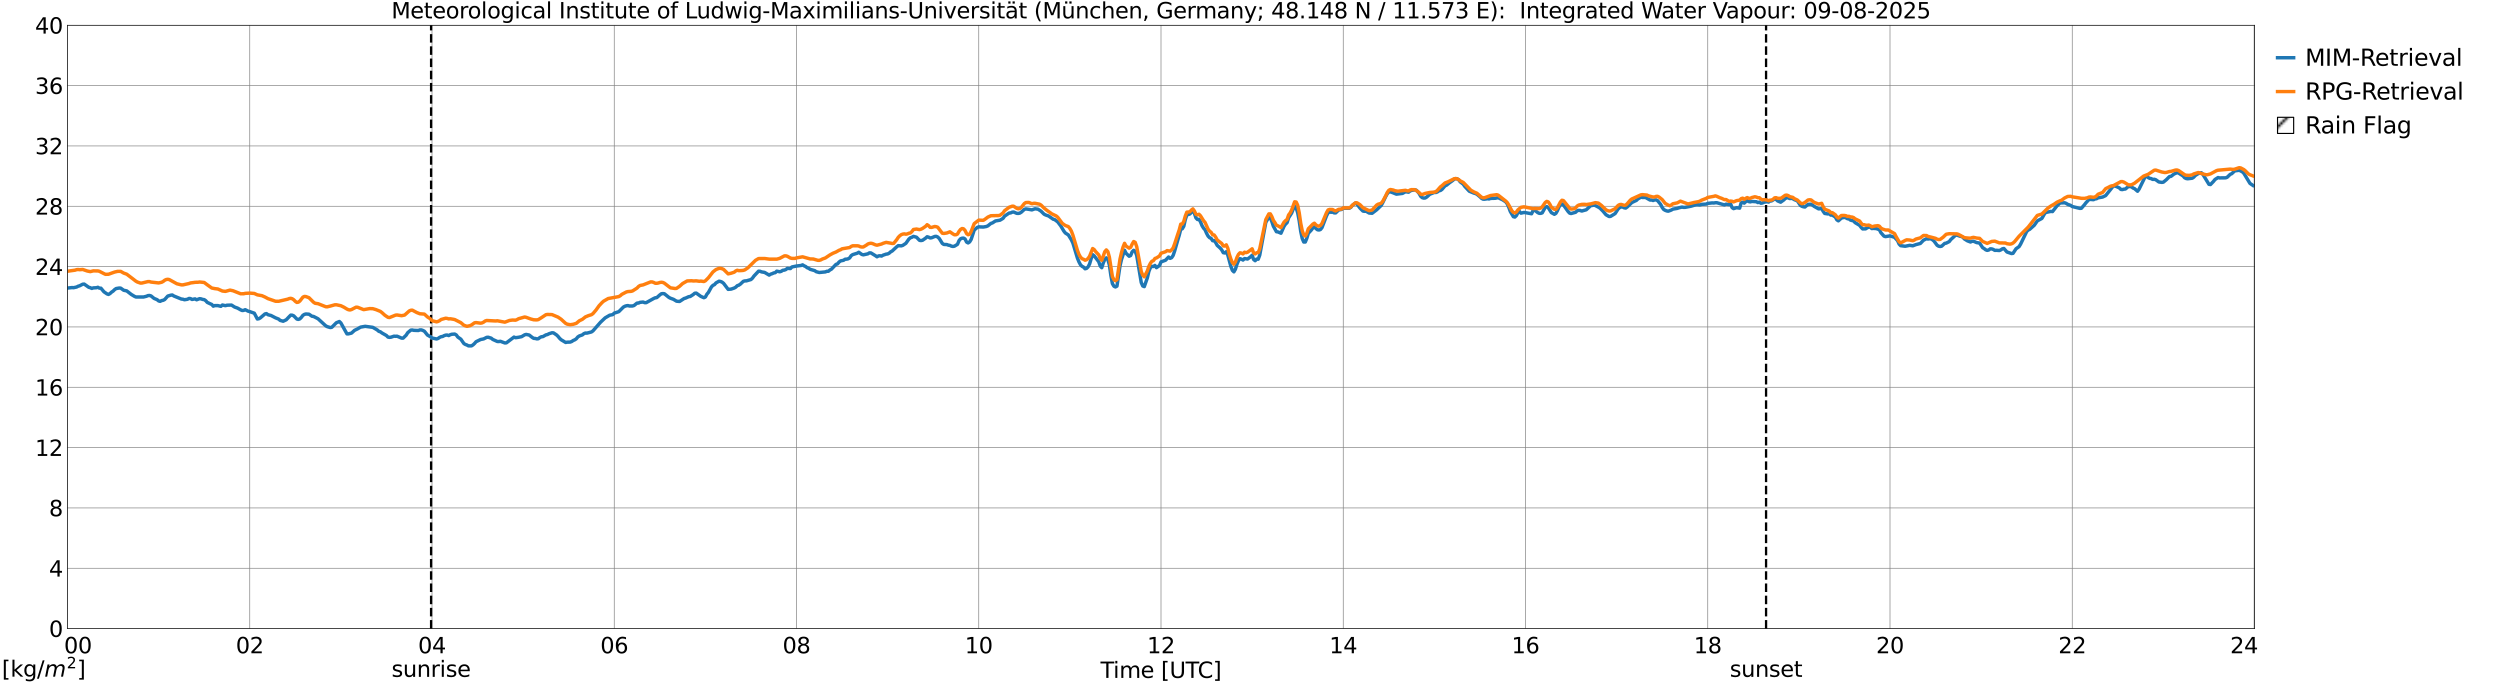 <?xml version="1.0" encoding="utf-8" standalone="no"?>
<!DOCTYPE svg PUBLIC "-//W3C//DTD SVG 1.1//EN"
  "http://www.w3.org/Graphics/SVG/1.1/DTD/svg11.dtd">
<svg xmlns:xlink="http://www.w3.org/1999/xlink" width="1085.4pt" height="296.64pt" viewBox="0 0 1085.4 296.64" xmlns="http://www.w3.org/2000/svg" version="1.1">
 <defs>
  <style type="text/css">*{stroke-linejoin: round; stroke-linecap: butt}</style>
 </defs>
 <g id="figure_1">
  <g id="patch_1">
   <path d="M 0 296.64 
L 1085.4 296.64 
L 1085.4 0 
L 0 0 
z
" style="fill: #ffffff"/>
  </g>
  <g id="axes_1">
   <g id="patch_2">
    <path d="M 29.306 272.909 
L 978.814 272.909 
L 978.814 10.976 
L 29.306 10.976 
z
" style="fill: #ffffff"/>
   </g>
   <g id="patch_3">
    <path d="M 978.814 272.909 
L 978.814 272.909 
L 978.814 10.976 
L 978.814 10.976 
z
" clip-path="url(#pe07ec32fc7)" style="fill: #d3d3d3; stroke: #d3d3d3; stroke-linejoin: miter"/>
   </g>
   <g id="matplotlib.axis_1">
    <g id="xtick_1">
     <g id="line2d_1">
      <path d="M 29.306 272.909 
L 29.306 10.976 
" clip-path="url(#pe07ec32fc7)" style="fill: none; stroke: #808080; stroke-width: 0.3; stroke-linecap: square"/>
     </g>
     <g id="line2d_2"/>
     <g id="text_1">
      <!--    00 -->
      <g transform="translate(18.733 283.627) scale(0.095 -0.095)">
       <defs>
        <path id="DejaVuSans-20" transform="scale(0.016)"/>
        <path id="DejaVuSans-30" d="M 2034 4250 
Q 1547 4250 1301 3770 
Q 1056 3291 1056 2328 
Q 1056 1369 1301 889 
Q 1547 409 2034 409 
Q 2525 409 2770 889 
Q 3016 1369 3016 2328 
Q 3016 3291 2770 3770 
Q 2525 4250 2034 4250 
z
M 2034 4750 
Q 2819 4750 3233 4129 
Q 3647 3509 3647 2328 
Q 3647 1150 3233 529 
Q 2819 -91 2034 -91 
Q 1250 -91 836 529 
Q 422 1150 422 2328 
Q 422 3509 836 4129 
Q 1250 4750 2034 4750 
z
" transform="scale(0.016)"/>
       </defs>
       <use xlink:href="#DejaVuSans-20"/>
       <use xlink:href="#DejaVuSans-20" transform="translate(31.787 0)"/>
       <use xlink:href="#DejaVuSans-20" transform="translate(63.574 0)"/>
       <use xlink:href="#DejaVuSans-30" transform="translate(95.361 0)"/>
       <use xlink:href="#DejaVuSans-30" transform="translate(158.984 0)"/>
      </g>
     </g>
    </g>
    <g id="xtick_2">
     <g id="line2d_3">
      <path d="M 108.431 272.909 
L 108.431 10.976 
" clip-path="url(#pe07ec32fc7)" style="fill: none; stroke: #808080; stroke-width: 0.3; stroke-linecap: square"/>
     </g>
     <g id="line2d_4"/>
     <g id="text_2">
      <!-- 02 -->
      <g transform="translate(102.387 283.627) scale(0.095 -0.095)">
       <defs>
        <path id="DejaVuSans-32" d="M 1228 531 
L 3431 531 
L 3431 0 
L 469 0 
L 469 531 
Q 828 903 1448 1529 
Q 2069 2156 2228 2338 
Q 2531 2678 2651 2914 
Q 2772 3150 2772 3378 
Q 2772 3750 2511 3984 
Q 2250 4219 1831 4219 
Q 1534 4219 1204 4116 
Q 875 4013 500 3803 
L 500 4441 
Q 881 4594 1212 4672 
Q 1544 4750 1819 4750 
Q 2544 4750 2975 4387 
Q 3406 4025 3406 3419 
Q 3406 3131 3298 2873 
Q 3191 2616 2906 2266 
Q 2828 2175 2409 1742 
Q 1991 1309 1228 531 
z
" transform="scale(0.016)"/>
       </defs>
       <use xlink:href="#DejaVuSans-30"/>
       <use xlink:href="#DejaVuSans-32" transform="translate(63.623 0)"/>
      </g>
     </g>
    </g>
    <g id="xtick_3">
     <g id="line2d_5">
      <path d="M 187.557 272.909 
L 187.557 10.976 
" clip-path="url(#pe07ec32fc7)" style="fill: none; stroke: #808080; stroke-width: 0.3; stroke-linecap: square"/>
     </g>
     <g id="line2d_6"/>
     <g id="text_3">
      <!-- 04 -->
      <g transform="translate(181.513 283.627) scale(0.095 -0.095)">
       <defs>
        <path id="DejaVuSans-34" d="M 2419 4116 
L 825 1625 
L 2419 1625 
L 2419 4116 
z
M 2253 4666 
L 3047 4666 
L 3047 1625 
L 3713 1625 
L 3713 1100 
L 3047 1100 
L 3047 0 
L 2419 0 
L 2419 1100 
L 313 1100 
L 313 1709 
L 2253 4666 
z
" transform="scale(0.016)"/>
       </defs>
       <use xlink:href="#DejaVuSans-30"/>
       <use xlink:href="#DejaVuSans-34" transform="translate(63.623 0)"/>
      </g>
     </g>
    </g>
    <g id="xtick_4">
     <g id="line2d_7">
      <path d="M 266.683 272.909 
L 266.683 10.976 
" clip-path="url(#pe07ec32fc7)" style="fill: none; stroke: #808080; stroke-width: 0.3; stroke-linecap: square"/>
     </g>
     <g id="line2d_8"/>
     <g id="text_4">
      <!-- 06 -->
      <g transform="translate(260.638 283.627) scale(0.095 -0.095)">
       <defs>
        <path id="DejaVuSans-36" d="M 2113 2584 
Q 1688 2584 1439 2293 
Q 1191 2003 1191 1497 
Q 1191 994 1439 701 
Q 1688 409 2113 409 
Q 2538 409 2786 701 
Q 3034 994 3034 1497 
Q 3034 2003 2786 2293 
Q 2538 2584 2113 2584 
z
M 3366 4563 
L 3366 3988 
Q 3128 4100 2886 4159 
Q 2644 4219 2406 4219 
Q 1781 4219 1451 3797 
Q 1122 3375 1075 2522 
Q 1259 2794 1537 2939 
Q 1816 3084 2150 3084 
Q 2853 3084 3261 2657 
Q 3669 2231 3669 1497 
Q 3669 778 3244 343 
Q 2819 -91 2113 -91 
Q 1303 -91 875 529 
Q 447 1150 447 2328 
Q 447 3434 972 4092 
Q 1497 4750 2381 4750 
Q 2619 4750 2861 4703 
Q 3103 4656 3366 4563 
z
" transform="scale(0.016)"/>
       </defs>
       <use xlink:href="#DejaVuSans-30"/>
       <use xlink:href="#DejaVuSans-36" transform="translate(63.623 0)"/>
      </g>
     </g>
    </g>
    <g id="xtick_5">
     <g id="line2d_9">
      <path d="M 345.808 272.909 
L 345.808 10.976 
" clip-path="url(#pe07ec32fc7)" style="fill: none; stroke: #808080; stroke-width: 0.3; stroke-linecap: square"/>
     </g>
     <g id="line2d_10"/>
     <g id="text_5">
      <!-- 08 -->
      <g transform="translate(339.764 283.627) scale(0.095 -0.095)">
       <defs>
        <path id="DejaVuSans-38" d="M 2034 2216 
Q 1584 2216 1326 1975 
Q 1069 1734 1069 1313 
Q 1069 891 1326 650 
Q 1584 409 2034 409 
Q 2484 409 2743 651 
Q 3003 894 3003 1313 
Q 3003 1734 2745 1975 
Q 2488 2216 2034 2216 
z
M 1403 2484 
Q 997 2584 770 2862 
Q 544 3141 544 3541 
Q 544 4100 942 4425 
Q 1341 4750 2034 4750 
Q 2731 4750 3128 4425 
Q 3525 4100 3525 3541 
Q 3525 3141 3298 2862 
Q 3072 2584 2669 2484 
Q 3125 2378 3379 2068 
Q 3634 1759 3634 1313 
Q 3634 634 3220 271 
Q 2806 -91 2034 -91 
Q 1263 -91 848 271 
Q 434 634 434 1313 
Q 434 1759 690 2068 
Q 947 2378 1403 2484 
z
M 1172 3481 
Q 1172 3119 1398 2916 
Q 1625 2713 2034 2713 
Q 2441 2713 2670 2916 
Q 2900 3119 2900 3481 
Q 2900 3844 2670 4047 
Q 2441 4250 2034 4250 
Q 1625 4250 1398 4047 
Q 1172 3844 1172 3481 
z
" transform="scale(0.016)"/>
       </defs>
       <use xlink:href="#DejaVuSans-30"/>
       <use xlink:href="#DejaVuSans-38" transform="translate(63.623 0)"/>
      </g>
     </g>
    </g>
    <g id="xtick_6">
     <g id="line2d_11">
      <path d="M 424.934 272.909 
L 424.934 10.976 
" clip-path="url(#pe07ec32fc7)" style="fill: none; stroke: #808080; stroke-width: 0.3; stroke-linecap: square"/>
     </g>
     <g id="line2d_12"/>
     <g id="text_6">
      <!-- 10 -->
      <g transform="translate(418.89 283.627) scale(0.095 -0.095)">
       <defs>
        <path id="DejaVuSans-31" d="M 794 531 
L 1825 531 
L 1825 4091 
L 703 3866 
L 703 4441 
L 1819 4666 
L 2450 4666 
L 2450 531 
L 3481 531 
L 3481 0 
L 794 0 
L 794 531 
z
" transform="scale(0.016)"/>
       </defs>
       <use xlink:href="#DejaVuSans-31"/>
       <use xlink:href="#DejaVuSans-30" transform="translate(63.623 0)"/>
      </g>
     </g>
    </g>
    <g id="xtick_7">
     <g id="line2d_13">
      <path d="M 504.06 272.909 
L 504.06 10.976 
" clip-path="url(#pe07ec32fc7)" style="fill: none; stroke: #808080; stroke-width: 0.3; stroke-linecap: square"/>
     </g>
     <g id="line2d_14"/>
     <g id="text_7">
      <!-- 12 -->
      <g transform="translate(498.015 283.627) scale(0.095 -0.095)">
       <use xlink:href="#DejaVuSans-31"/>
       <use xlink:href="#DejaVuSans-32" transform="translate(63.623 0)"/>
      </g>
     </g>
    </g>
    <g id="xtick_8">
     <g id="line2d_15">
      <path d="M 583.185 272.909 
L 583.185 10.976 
" clip-path="url(#pe07ec32fc7)" style="fill: none; stroke: #808080; stroke-width: 0.3; stroke-linecap: square"/>
     </g>
     <g id="line2d_16"/>
     <g id="text_8">
      <!-- 14 -->
      <g transform="translate(577.141 283.627) scale(0.095 -0.095)">
       <use xlink:href="#DejaVuSans-31"/>
       <use xlink:href="#DejaVuSans-34" transform="translate(63.623 0)"/>
      </g>
     </g>
    </g>
    <g id="xtick_9">
     <g id="line2d_17">
      <path d="M 662.311 272.909 
L 662.311 10.976 
" clip-path="url(#pe07ec32fc7)" style="fill: none; stroke: #808080; stroke-width: 0.3; stroke-linecap: square"/>
     </g>
     <g id="line2d_18"/>
     <g id="text_9">
      <!-- 16 -->
      <g transform="translate(656.267 283.627) scale(0.095 -0.095)">
       <use xlink:href="#DejaVuSans-31"/>
       <use xlink:href="#DejaVuSans-36" transform="translate(63.623 0)"/>
      </g>
     </g>
    </g>
    <g id="xtick_10">
     <g id="line2d_19">
      <path d="M 741.437 272.909 
L 741.437 10.976 
" clip-path="url(#pe07ec32fc7)" style="fill: none; stroke: #808080; stroke-width: 0.3; stroke-linecap: square"/>
     </g>
     <g id="line2d_20"/>
     <g id="text_10">
      <!-- 18 -->
      <g transform="translate(735.392 283.627) scale(0.095 -0.095)">
       <use xlink:href="#DejaVuSans-31"/>
       <use xlink:href="#DejaVuSans-38" transform="translate(63.623 0)"/>
      </g>
     </g>
    </g>
    <g id="xtick_11">
     <g id="line2d_21">
      <path d="M 820.562 272.909 
L 820.562 10.976 
" clip-path="url(#pe07ec32fc7)" style="fill: none; stroke: #808080; stroke-width: 0.3; stroke-linecap: square"/>
     </g>
     <g id="line2d_22"/>
     <g id="text_11">
      <!-- 20 -->
      <g transform="translate(814.518 283.627) scale(0.095 -0.095)">
       <use xlink:href="#DejaVuSans-32"/>
       <use xlink:href="#DejaVuSans-30" transform="translate(63.623 0)"/>
      </g>
     </g>
    </g>
    <g id="xtick_12">
     <g id="line2d_23">
      <path d="M 899.688 272.909 
L 899.688 10.976 
" clip-path="url(#pe07ec32fc7)" style="fill: none; stroke: #808080; stroke-width: 0.3; stroke-linecap: square"/>
     </g>
     <g id="line2d_24"/>
     <g id="text_12">
      <!-- 22 -->
      <g transform="translate(893.644 283.627) scale(0.095 -0.095)">
       <use xlink:href="#DejaVuSans-32"/>
       <use xlink:href="#DejaVuSans-32" transform="translate(63.623 0)"/>
      </g>
     </g>
    </g>
    <g id="xtick_13">
     <g id="line2d_25">
      <path d="M 978.814 272.909 
L 978.814 10.976 
" clip-path="url(#pe07ec32fc7)" style="fill: none; stroke: #808080; stroke-width: 0.3; stroke-linecap: square"/>
     </g>
     <g id="line2d_26"/>
     <g id="text_13">
      <!-- 24    -->
      <g transform="translate(968.241 283.627) scale(0.095 -0.095)">
       <use xlink:href="#DejaVuSans-32"/>
       <use xlink:href="#DejaVuSans-34" transform="translate(63.623 0)"/>
       <use xlink:href="#DejaVuSans-20" transform="translate(127.246 0)"/>
       <use xlink:href="#DejaVuSans-20" transform="translate(159.033 0)"/>
       <use xlink:href="#DejaVuSans-20" transform="translate(190.82 0)"/>
      </g>
     </g>
    </g>
    <g id="text_14">
     <!-- Time [UTC] -->
     <g transform="translate(477.806 294.322) scale(0.095 -0.095)">
      <defs>
       <path id="DejaVuSans-54" d="M -19 4666 
L 3928 4666 
L 3928 4134 
L 2272 4134 
L 2272 0 
L 1638 0 
L 1638 4134 
L -19 4134 
L -19 4666 
z
" transform="scale(0.016)"/>
       <path id="DejaVuSans-69" d="M 603 3500 
L 1178 3500 
L 1178 0 
L 603 0 
L 603 3500 
z
M 603 4863 
L 1178 4863 
L 1178 4134 
L 603 4134 
L 603 4863 
z
" transform="scale(0.016)"/>
       <path id="DejaVuSans-6d" d="M 3328 2828 
Q 3544 3216 3844 3400 
Q 4144 3584 4550 3584 
Q 5097 3584 5394 3201 
Q 5691 2819 5691 2113 
L 5691 0 
L 5113 0 
L 5113 2094 
Q 5113 2597 4934 2840 
Q 4756 3084 4391 3084 
Q 3944 3084 3684 2787 
Q 3425 2491 3425 1978 
L 3425 0 
L 2847 0 
L 2847 2094 
Q 2847 2600 2669 2842 
Q 2491 3084 2119 3084 
Q 1678 3084 1418 2786 
Q 1159 2488 1159 1978 
L 1159 0 
L 581 0 
L 581 3500 
L 1159 3500 
L 1159 2956 
Q 1356 3278 1631 3431 
Q 1906 3584 2284 3584 
Q 2666 3584 2933 3390 
Q 3200 3197 3328 2828 
z
" transform="scale(0.016)"/>
       <path id="DejaVuSans-65" d="M 3597 1894 
L 3597 1613 
L 953 1613 
Q 991 1019 1311 708 
Q 1631 397 2203 397 
Q 2534 397 2845 478 
Q 3156 559 3463 722 
L 3463 178 
Q 3153 47 2828 -22 
Q 2503 -91 2169 -91 
Q 1331 -91 842 396 
Q 353 884 353 1716 
Q 353 2575 817 3079 
Q 1281 3584 2069 3584 
Q 2775 3584 3186 3129 
Q 3597 2675 3597 1894 
z
M 3022 2063 
Q 3016 2534 2758 2815 
Q 2500 3097 2075 3097 
Q 1594 3097 1305 2825 
Q 1016 2553 972 2059 
L 3022 2063 
z
" transform="scale(0.016)"/>
       <path id="DejaVuSans-5b" d="M 550 4863 
L 1875 4863 
L 1875 4416 
L 1125 4416 
L 1125 -397 
L 1875 -397 
L 1875 -844 
L 550 -844 
L 550 4863 
z
" transform="scale(0.016)"/>
       <path id="DejaVuSans-55" d="M 556 4666 
L 1191 4666 
L 1191 1831 
Q 1191 1081 1462 751 
Q 1734 422 2344 422 
Q 2950 422 3222 751 
Q 3494 1081 3494 1831 
L 3494 4666 
L 4128 4666 
L 4128 1753 
Q 4128 841 3676 375 
Q 3225 -91 2344 -91 
Q 1459 -91 1007 375 
Q 556 841 556 1753 
L 556 4666 
z
" transform="scale(0.016)"/>
       <path id="DejaVuSans-43" d="M 4122 4306 
L 4122 3641 
Q 3803 3938 3442 4084 
Q 3081 4231 2675 4231 
Q 1875 4231 1450 3742 
Q 1025 3253 1025 2328 
Q 1025 1406 1450 917 
Q 1875 428 2675 428 
Q 3081 428 3442 575 
Q 3803 722 4122 1019 
L 4122 359 
Q 3791 134 3420 21 
Q 3050 -91 2638 -91 
Q 1578 -91 968 557 
Q 359 1206 359 2328 
Q 359 3453 968 4101 
Q 1578 4750 2638 4750 
Q 3056 4750 3426 4639 
Q 3797 4528 4122 4306 
z
" transform="scale(0.016)"/>
       <path id="DejaVuSans-5d" d="M 1947 4863 
L 1947 -844 
L 622 -844 
L 622 -397 
L 1369 -397 
L 1369 4416 
L 622 4416 
L 622 4863 
L 1947 4863 
z
" transform="scale(0.016)"/>
      </defs>
      <use xlink:href="#DejaVuSans-54"/>
      <use xlink:href="#DejaVuSans-69" transform="translate(57.959 0)"/>
      <use xlink:href="#DejaVuSans-6d" transform="translate(85.742 0)"/>
      <use xlink:href="#DejaVuSans-65" transform="translate(183.154 0)"/>
      <use xlink:href="#DejaVuSans-20" transform="translate(244.678 0)"/>
      <use xlink:href="#DejaVuSans-5b" transform="translate(276.465 0)"/>
      <use xlink:href="#DejaVuSans-55" transform="translate(315.479 0)"/>
      <use xlink:href="#DejaVuSans-54" transform="translate(388.672 0)"/>
      <use xlink:href="#DejaVuSans-43" transform="translate(443.881 0)"/>
      <use xlink:href="#DejaVuSans-5d" transform="translate(513.705 0)"/>
     </g>
    </g>
   </g>
   <g id="matplotlib.axis_2">
    <g id="ytick_1">
     <g id="line2d_27">
      <path d="M 29.306 272.909 
L 978.814 272.909 
" clip-path="url(#pe07ec32fc7)" style="fill: none; stroke: #808080; stroke-width: 0.3; stroke-linecap: square"/>
     </g>
     <g id="line2d_28"/>
     <g id="text_15">
      <!-- 0 -->
      <g transform="translate(21.261 276.518) scale(0.095 -0.095)">
       <use xlink:href="#DejaVuSans-30"/>
      </g>
     </g>
    </g>
    <g id="ytick_2">
     <g id="line2d_29">
      <path d="M 29.306 246.715 
L 978.814 246.715 
" clip-path="url(#pe07ec32fc7)" style="fill: none; stroke: #808080; stroke-width: 0.3; stroke-linecap: square"/>
     </g>
     <g id="line2d_30"/>
     <g id="text_16">
      <!-- 4 -->
      <g transform="translate(21.261 250.325) scale(0.095 -0.095)">
       <use xlink:href="#DejaVuSans-34"/>
      </g>
     </g>
    </g>
    <g id="ytick_3">
     <g id="line2d_31">
      <path d="M 29.306 220.522 
L 978.814 220.522 
" clip-path="url(#pe07ec32fc7)" style="fill: none; stroke: #808080; stroke-width: 0.3; stroke-linecap: square"/>
     </g>
     <g id="line2d_32"/>
     <g id="text_17">
      <!-- 8 -->
      <g transform="translate(21.261 224.131) scale(0.095 -0.095)">
       <use xlink:href="#DejaVuSans-38"/>
      </g>
     </g>
    </g>
    <g id="ytick_4">
     <g id="line2d_33">
      <path d="M 29.306 194.329 
L 978.814 194.329 
" clip-path="url(#pe07ec32fc7)" style="fill: none; stroke: #808080; stroke-width: 0.3; stroke-linecap: square"/>
     </g>
     <g id="line2d_34"/>
     <g id="text_18">
      <!-- 12 -->
      <g transform="translate(15.217 197.938) scale(0.095 -0.095)">
       <use xlink:href="#DejaVuSans-31"/>
       <use xlink:href="#DejaVuSans-32" transform="translate(63.623 0)"/>
      </g>
     </g>
    </g>
    <g id="ytick_5">
     <g id="line2d_35">
      <path d="M 29.306 168.136 
L 978.814 168.136 
" clip-path="url(#pe07ec32fc7)" style="fill: none; stroke: #808080; stroke-width: 0.3; stroke-linecap: square"/>
     </g>
     <g id="line2d_36"/>
     <g id="text_19">
      <!-- 16 -->
      <g transform="translate(15.217 171.745) scale(0.095 -0.095)">
       <use xlink:href="#DejaVuSans-31"/>
       <use xlink:href="#DejaVuSans-36" transform="translate(63.623 0)"/>
      </g>
     </g>
    </g>
    <g id="ytick_6">
     <g id="line2d_37">
      <path d="M 29.306 141.942 
L 978.814 141.942 
" clip-path="url(#pe07ec32fc7)" style="fill: none; stroke: #808080; stroke-width: 0.3; stroke-linecap: square"/>
     </g>
     <g id="line2d_38"/>
     <g id="text_20">
      <!-- 20 -->
      <g transform="translate(15.217 145.551) scale(0.095 -0.095)">
       <use xlink:href="#DejaVuSans-32"/>
       <use xlink:href="#DejaVuSans-30" transform="translate(63.623 0)"/>
      </g>
     </g>
    </g>
    <g id="ytick_7">
     <g id="line2d_39">
      <path d="M 29.306 115.749 
L 978.814 115.749 
" clip-path="url(#pe07ec32fc7)" style="fill: none; stroke: #808080; stroke-width: 0.3; stroke-linecap: square"/>
     </g>
     <g id="line2d_40"/>
     <g id="text_21">
      <!-- 24 -->
      <g transform="translate(15.217 119.358) scale(0.095 -0.095)">
       <use xlink:href="#DejaVuSans-32"/>
       <use xlink:href="#DejaVuSans-34" transform="translate(63.623 0)"/>
      </g>
     </g>
    </g>
    <g id="ytick_8">
     <g id="line2d_41">
      <path d="M 29.306 89.556 
L 978.814 89.556 
" clip-path="url(#pe07ec32fc7)" style="fill: none; stroke: #808080; stroke-width: 0.3; stroke-linecap: square"/>
     </g>
     <g id="line2d_42"/>
     <g id="text_22">
      <!-- 28 -->
      <g transform="translate(15.217 93.165) scale(0.095 -0.095)">
       <use xlink:href="#DejaVuSans-32"/>
       <use xlink:href="#DejaVuSans-38" transform="translate(63.623 0)"/>
      </g>
     </g>
    </g>
    <g id="ytick_9">
     <g id="line2d_43">
      <path d="M 29.306 63.362 
L 978.814 63.362 
" clip-path="url(#pe07ec32fc7)" style="fill: none; stroke: #808080; stroke-width: 0.3; stroke-linecap: square"/>
     </g>
     <g id="line2d_44"/>
     <g id="text_23">
      <!-- 32 -->
      <g transform="translate(15.217 66.972) scale(0.095 -0.095)">
       <defs>
        <path id="DejaVuSans-33" d="M 2597 2516 
Q 3050 2419 3304 2112 
Q 3559 1806 3559 1356 
Q 3559 666 3084 287 
Q 2609 -91 1734 -91 
Q 1441 -91 1130 -33 
Q 819 25 488 141 
L 488 750 
Q 750 597 1062 519 
Q 1375 441 1716 441 
Q 2309 441 2620 675 
Q 2931 909 2931 1356 
Q 2931 1769 2642 2001 
Q 2353 2234 1838 2234 
L 1294 2234 
L 1294 2753 
L 1863 2753 
Q 2328 2753 2575 2939 
Q 2822 3125 2822 3475 
Q 2822 3834 2567 4026 
Q 2313 4219 1838 4219 
Q 1578 4219 1281 4162 
Q 984 4106 628 3988 
L 628 4550 
Q 988 4650 1302 4700 
Q 1616 4750 1894 4750 
Q 2613 4750 3031 4423 
Q 3450 4097 3450 3541 
Q 3450 3153 3228 2886 
Q 3006 2619 2597 2516 
z
" transform="scale(0.016)"/>
       </defs>
       <use xlink:href="#DejaVuSans-33"/>
       <use xlink:href="#DejaVuSans-32" transform="translate(63.623 0)"/>
      </g>
     </g>
    </g>
    <g id="ytick_10">
     <g id="line2d_45">
      <path d="M 29.306 37.169 
L 978.814 37.169 
" clip-path="url(#pe07ec32fc7)" style="fill: none; stroke: #808080; stroke-width: 0.3; stroke-linecap: square"/>
     </g>
     <g id="line2d_46"/>
     <g id="text_24">
      <!-- 36 -->
      <g transform="translate(15.217 40.778) scale(0.095 -0.095)">
       <use xlink:href="#DejaVuSans-33"/>
       <use xlink:href="#DejaVuSans-36" transform="translate(63.623 0)"/>
      </g>
     </g>
    </g>
    <g id="ytick_11">
     <g id="line2d_47">
      <path d="M 29.306 10.976 
L 978.814 10.976 
" clip-path="url(#pe07ec32fc7)" style="fill: none; stroke: #808080; stroke-width: 0.3; stroke-linecap: square"/>
     </g>
     <g id="line2d_48"/>
     <g id="text_25">
      <!-- 40 -->
      <g transform="translate(15.217 14.585) scale(0.095 -0.095)">
       <use xlink:href="#DejaVuSans-34"/>
       <use xlink:href="#DejaVuSans-30" transform="translate(63.623 0)"/>
      </g>
     </g>
    </g>
   </g>
   <g id="line2d_49">
    <path d="M 187.161 272.909 
L 187.161 10.976 
" clip-path="url(#pe07ec32fc7)" style="fill: none; stroke-dasharray: 3.7,1.6; stroke-dashoffset: 0; stroke: #000000"/>
   </g>
   <g id="line2d_50">
    <path d="M 766.757 272.909 
L 766.757 10.976 
" clip-path="url(#pe07ec32fc7)" style="fill: none; stroke-dasharray: 3.7,1.6; stroke-dashoffset: 0; stroke: #000000"/>
   </g>
   <g id="line2d_51">
    <path d="M 29.306 125.066 
L 31.284 124.852 
L 31.943 124.904 
L 33.262 124.615 
L 33.921 124.267 
L 34.581 124.077 
L 35.9 123.394 
L 36.559 123.338 
L 38.537 124.727 
L 39.197 124.906 
L 39.856 125.219 
L 40.515 124.99 
L 41.834 124.92 
L 42.493 124.729 
L 43.153 125.109 
L 43.812 125.118 
L 45.131 126.694 
L 46.45 127.595 
L 47.109 127.826 
L 47.768 127.449 
L 48.428 126.833 
L 49.087 126.398 
L 49.747 125.749 
L 50.406 125.282 
L 51.725 125.057 
L 52.384 125.086 
L 53.703 126.019 
L 55.022 126.294 
L 57 127.831 
L 58.319 128.629 
L 58.978 128.937 
L 62.275 128.952 
L 63.594 128.625 
L 64.253 128.338 
L 64.912 128.282 
L 65.572 128.479 
L 66.89 129.555 
L 68.209 130.107 
L 68.869 130.65 
L 69.528 130.823 
L 70.187 130.511 
L 70.847 130.368 
L 71.506 130.038 
L 72.825 128.547 
L 74.144 128.155 
L 74.803 128.067 
L 75.462 128.505 
L 78.759 129.841 
L 79.419 129.902 
L 80.078 130.135 
L 81.397 129.927 
L 82.056 129.565 
L 82.716 129.635 
L 83.375 130.008 
L 84.694 129.764 
L 85.353 130.154 
L 86.672 129.664 
L 87.331 129.768 
L 87.991 129.995 
L 88.65 130.081 
L 89.309 130.53 
L 89.969 131.275 
L 91.288 131.905 
L 91.947 132.179 
L 92.606 132.927 
L 93.266 132.667 
L 94.584 132.68 
L 95.903 132.998 
L 96.563 132.419 
L 97.881 132.712 
L 98.541 132.51 
L 99.86 132.468 
L 100.519 132.451 
L 101.838 133.298 
L 103.156 133.778 
L 104.475 134.518 
L 105.135 134.806 
L 105.794 134.754 
L 106.453 134.455 
L 107.772 135.115 
L 108.431 135.291 
L 110.41 135.977 
L 111.728 138.495 
L 112.388 138.381 
L 113.047 137.997 
L 115.025 136.303 
L 115.685 136.16 
L 116.344 136.635 
L 117.663 136.976 
L 119.641 138.002 
L 120.96 138.525 
L 121.619 139.098 
L 122.938 139.469 
L 124.257 138.853 
L 125.575 137.461 
L 126.235 136.805 
L 126.894 136.851 
L 127.553 137.145 
L 128.872 138.514 
L 129.532 138.684 
L 130.191 138.44 
L 130.85 137.777 
L 131.51 136.903 
L 132.169 136.49 
L 132.829 136.319 
L 134.147 136.412 
L 135.466 137.309 
L 136.125 137.388 
L 137.444 138.061 
L 138.104 138.421 
L 141.4 141.442 
L 142.06 141.812 
L 143.379 142.208 
L 144.038 142.114 
L 146.016 140.13 
L 147.335 139.593 
L 147.994 140.217 
L 150.632 144.948 
L 151.291 144.948 
L 152.61 144.617 
L 153.929 143.418 
L 155.247 142.78 
L 156.566 142.022 
L 158.544 141.676 
L 161.841 142.118 
L 163.16 142.879 
L 163.819 143.28 
L 164.479 143.858 
L 165.138 144.048 
L 165.798 144.548 
L 167.776 145.669 
L 168.435 146.352 
L 169.094 146.465 
L 169.754 146.394 
L 171.073 145.949 
L 171.732 146.013 
L 172.391 145.961 
L 174.37 146.803 
L 175.029 146.796 
L 176.348 145.504 
L 177.007 144.456 
L 178.326 143.333 
L 178.985 143.271 
L 179.645 143.416 
L 181.623 143.495 
L 182.282 143.234 
L 182.941 143.239 
L 183.601 143.466 
L 184.26 143.817 
L 185.579 145.46 
L 186.898 146.221 
L 187.557 146.745 
L 189.535 147.176 
L 190.195 146.938 
L 190.854 146.486 
L 191.513 146.183 
L 192.173 146.082 
L 192.832 145.723 
L 193.492 145.504 
L 194.151 145.456 
L 194.81 145.691 
L 195.47 145.333 
L 196.129 145.124 
L 197.448 145.035 
L 198.107 145.43 
L 198.767 146.334 
L 200.085 147.26 
L 201.404 149.158 
L 202.063 149.55 
L 202.723 149.789 
L 203.382 150.163 
L 204.701 150.163 
L 205.36 149.74 
L 206.02 149.127 
L 206.679 148.36 
L 208.657 147.405 
L 209.976 147.137 
L 211.295 146.468 
L 211.954 146.416 
L 213.273 146.819 
L 213.932 147.369 
L 215.91 148.262 
L 216.57 148.288 
L 217.229 148.173 
L 219.207 148.904 
L 219.867 148.837 
L 223.164 146.345 
L 223.823 146.623 
L 225.142 146.43 
L 226.461 146.164 
L 227.779 145.371 
L 228.439 145.192 
L 229.757 145.459 
L 231.076 146.504 
L 231.736 146.905 
L 232.395 146.937 
L 233.054 147.13 
L 233.714 147.074 
L 234.373 146.551 
L 235.033 146.212 
L 235.692 146.153 
L 237.011 145.398 
L 237.67 145.25 
L 238.329 144.907 
L 239.648 144.476 
L 240.308 144.526 
L 241.626 145.408 
L 242.286 146.048 
L 242.945 146.865 
L 243.604 147.491 
L 245.583 148.681 
L 246.242 148.557 
L 247.561 148.519 
L 248.22 148.263 
L 248.88 147.816 
L 249.539 147.538 
L 250.198 147.098 
L 250.858 146.299 
L 251.517 145.859 
L 252.836 145.4 
L 253.495 144.854 
L 254.155 144.588 
L 254.814 144.633 
L 256.792 144.121 
L 257.451 143.643 
L 260.748 139.881 
L 262.726 138.01 
L 264.705 136.851 
L 266.023 136.594 
L 266.683 135.95 
L 268.661 135.308 
L 270.639 133.328 
L 271.298 132.966 
L 271.958 132.756 
L 272.617 132.672 
L 273.277 132.855 
L 274.595 132.845 
L 275.255 132.653 
L 276.573 131.583 
L 277.233 131.573 
L 277.892 131.263 
L 279.211 131.135 
L 279.87 131.394 
L 280.53 131.413 
L 283.827 129.581 
L 284.486 129.292 
L 285.145 129.217 
L 286.464 128.043 
L 287.124 127.545 
L 287.783 127.46 
L 288.442 127.53 
L 290.42 129.125 
L 291.08 129.472 
L 292.399 129.956 
L 293.717 130.76 
L 295.036 130.892 
L 297.014 129.603 
L 297.674 129.417 
L 298.992 128.818 
L 299.652 128.732 
L 300.971 127.879 
L 301.63 127.308 
L 302.289 127.253 
L 304.267 128.676 
L 305.586 129.25 
L 306.246 128.964 
L 306.905 127.738 
L 307.564 126.956 
L 308.883 124.569 
L 309.543 123.884 
L 310.202 123.576 
L 310.861 122.826 
L 312.18 122.083 
L 312.839 122.21 
L 313.499 122.491 
L 314.158 123.016 
L 316.136 125.632 
L 317.455 125.511 
L 318.774 125.054 
L 319.433 124.679 
L 320.093 124.037 
L 320.752 123.815 
L 321.411 123.377 
L 322.73 122.136 
L 323.39 121.96 
L 324.049 121.938 
L 326.027 121.374 
L 326.686 120.757 
L 327.346 119.847 
L 329.324 117.74 
L 329.983 117.774 
L 330.643 118.048 
L 331.961 118.269 
L 333.94 119.439 
L 334.599 119.021 
L 335.258 118.817 
L 335.918 118.495 
L 336.577 118.388 
L 337.236 117.725 
L 338.555 117.995 
L 339.215 117.778 
L 339.874 117.341 
L 340.533 117.27 
L 341.193 117.017 
L 341.852 116.499 
L 343.171 116.603 
L 343.83 115.899 
L 345.808 115.501 
L 347.787 115.257 
L 348.446 114.984 
L 349.105 115.41 
L 349.765 115.698 
L 350.424 116.226 
L 351.083 116.485 
L 351.743 116.928 
L 353.721 117.507 
L 354.38 117.966 
L 355.699 118.31 
L 358.337 118.052 
L 358.996 117.779 
L 359.655 117.769 
L 360.315 117.211 
L 360.974 116.862 
L 362.952 114.786 
L 363.612 114.572 
L 364.271 113.779 
L 364.93 113.284 
L 366.249 113.007 
L 366.909 112.541 
L 367.568 112.513 
L 368.227 112.366 
L 368.887 111.978 
L 369.546 110.996 
L 370.206 110.541 
L 372.184 109.93 
L 372.843 109.525 
L 374.162 110.464 
L 374.821 110.64 
L 376.799 110.205 
L 377.459 109.777 
L 378.118 109.81 
L 380.096 111.025 
L 380.756 111.488 
L 381.415 111.109 
L 382.074 111.045 
L 382.734 111.175 
L 383.393 110.787 
L 384.712 110.34 
L 385.371 110.257 
L 386.031 109.931 
L 386.69 109.334 
L 387.349 108.98 
L 389.328 107.137 
L 389.987 106.653 
L 391.306 106.744 
L 391.965 106.526 
L 393.284 105.65 
L 394.603 103.797 
L 395.262 103.227 
L 395.921 103.003 
L 396.581 102.619 
L 397.899 102.986 
L 399.218 104.358 
L 399.878 104.439 
L 400.537 104.318 
L 401.856 103.392 
L 402.515 102.79 
L 403.175 102.976 
L 403.834 103.314 
L 404.493 103.22 
L 405.812 102.668 
L 406.471 102.603 
L 407.131 102.914 
L 407.79 103.551 
L 409.109 105.683 
L 409.768 106.122 
L 411.087 106.183 
L 411.746 106.44 
L 412.406 106.538 
L 413.065 106.87 
L 413.725 106.997 
L 414.384 106.878 
L 415.703 106.075 
L 416.362 104.476 
L 417.022 103.676 
L 417.681 103.421 
L 418.34 103.367 
L 419 103.773 
L 419.659 105.116 
L 420.318 105.465 
L 420.978 105.021 
L 421.637 103.937 
L 422.956 99.902 
L 424.275 98.736 
L 424.934 98.486 
L 426.912 98.571 
L 428.231 98.337 
L 428.89 98.059 
L 430.209 97.003 
L 430.869 96.782 
L 432.187 95.932 
L 434.165 95.598 
L 435.484 94.794 
L 436.144 93.845 
L 438.122 92.494 
L 438.781 92.443 
L 439.44 92.114 
L 440.1 92.045 
L 441.419 92.621 
L 442.078 92.653 
L 442.737 92.538 
L 443.397 92.136 
L 444.716 90.912 
L 445.375 90.703 
L 446.694 90.89 
L 448.012 91.129 
L 449.331 90.645 
L 450.65 90.814 
L 451.969 91.674 
L 453.287 92.982 
L 453.947 93.322 
L 455.266 93.786 
L 457.244 95.175 
L 457.903 95.348 
L 459.222 96.339 
L 460.541 98.07 
L 461.859 100.303 
L 462.519 101.144 
L 463.838 102.001 
L 465.156 104.138 
L 465.816 105.556 
L 467.794 112.117 
L 468.453 113.73 
L 469.113 114.964 
L 469.772 115.629 
L 470.431 115.969 
L 471.091 116.692 
L 471.75 116.518 
L 472.409 115.855 
L 473.069 114.562 
L 473.728 112.349 
L 474.388 110.576 
L 475.047 111.059 
L 477.025 113.642 
L 477.685 115.495 
L 478.344 116.224 
L 479.003 114.133 
L 479.663 112.618 
L 480.322 111.949 
L 480.981 112.655 
L 481.641 115.026 
L 482.3 119.63 
L 482.96 123.132 
L 483.619 124.255 
L 484.278 124.584 
L 484.938 124.223 
L 486.256 115.453 
L 486.916 112.645 
L 488.235 108.65 
L 488.894 109.966 
L 490.213 111.247 
L 490.872 110.95 
L 491.532 109.356 
L 492.191 108.681 
L 492.85 109.055 
L 493.51 110.897 
L 495.488 122.685 
L 496.147 124.166 
L 496.807 124.433 
L 498.125 120.665 
L 498.785 117.859 
L 499.444 116.216 
L 500.103 115.623 
L 500.763 115.705 
L 501.422 115.248 
L 502.082 116.21 
L 503.4 115.288 
L 504.06 113.71 
L 506.038 112.98 
L 507.357 111.588 
L 508.016 112.16 
L 508.675 111.878 
L 509.335 110.879 
L 509.994 108.922 
L 511.313 104.322 
L 511.972 102.126 
L 512.632 99.53 
L 513.291 99.339 
L 513.95 98.236 
L 514.61 95.333 
L 515.269 93.324 
L 516.588 92.911 
L 517.907 91.472 
L 518.566 92.648 
L 519.226 94.594 
L 519.885 95.297 
L 520.544 95.204 
L 521.204 96.315 
L 521.863 97.948 
L 522.522 99.031 
L 523.182 99.76 
L 523.841 101.281 
L 524.501 102.502 
L 525.16 103.196 
L 525.819 103.494 
L 526.479 104.5 
L 527.138 104.479 
L 527.797 105.306 
L 528.457 106.532 
L 529.776 107.707 
L 530.435 108.512 
L 531.094 109.708 
L 531.754 109.828 
L 532.413 109.277 
L 533.073 110.781 
L 534.391 115.67 
L 535.051 117.384 
L 535.71 118.025 
L 536.369 116.872 
L 537.029 114.734 
L 537.688 113.208 
L 538.348 112.306 
L 539.007 112.532 
L 539.666 112.906 
L 540.326 112.259 
L 541.644 112.452 
L 542.963 111.479 
L 543.623 110.817 
L 544.282 112.671 
L 544.941 113.18 
L 545.601 112.465 
L 546.26 112.541 
L 546.919 110.792 
L 549.557 96.545 
L 550.876 94.28 
L 551.535 94.649 
L 552.195 96.239 
L 552.854 98.216 
L 554.173 100.599 
L 554.832 100.688 
L 556.151 101.253 
L 557.47 98.273 
L 558.129 97.299 
L 558.788 96.687 
L 559.448 94.592 
L 560.766 92.516 
L 561.426 90.868 
L 562.085 89.614 
L 562.745 90.241 
L 563.404 92.409 
L 564.063 95.871 
L 564.723 100.46 
L 565.382 103.56 
L 566.042 105.08 
L 566.701 105.072 
L 567.36 103.48 
L 568.02 101.281 
L 569.338 99.857 
L 569.998 98.931 
L 570.657 98.434 
L 571.317 99.201 
L 571.976 99.747 
L 572.635 99.853 
L 573.295 99.655 
L 573.954 98.818 
L 575.932 93.673 
L 576.592 92.386 
L 577.251 92.066 
L 577.91 92.152 
L 578.57 92.081 
L 579.229 92.426 
L 579.889 92.436 
L 581.207 91.153 
L 582.526 90.921 
L 583.185 90.398 
L 585.823 90.407 
L 586.482 90.009 
L 587.142 89.154 
L 588.46 88.174 
L 589.12 88.573 
L 590.439 90.332 
L 591.757 91.66 
L 592.417 91.747 
L 593.076 91.695 
L 594.395 92.486 
L 595.714 92.589 
L 597.692 91.082 
L 599.67 89.184 
L 600.329 87.982 
L 601.648 85.251 
L 602.307 84.07 
L 602.967 83.33 
L 603.626 83.283 
L 604.945 83.758 
L 606.264 84.3 
L 608.901 83.968 
L 610.22 83.238 
L 611.539 83.443 
L 612.198 82.92 
L 612.858 82.662 
L 614.176 82.445 
L 614.836 82.546 
L 615.495 83.188 
L 616.154 84.036 
L 616.814 85.222 
L 617.473 85.824 
L 618.133 86.008 
L 618.792 85.945 
L 619.451 85.529 
L 620.77 84.333 
L 622.748 83.536 
L 623.408 83.581 
L 624.067 83.321 
L 624.726 82.824 
L 625.386 82.704 
L 626.045 82.244 
L 627.364 80.696 
L 628.023 80.398 
L 629.342 79.329 
L 630.661 78.392 
L 631.32 77.823 
L 631.98 77.532 
L 632.639 77.645 
L 633.298 78.055 
L 633.958 78.96 
L 635.276 79.943 
L 635.936 80.907 
L 637.914 83.025 
L 639.892 83.841 
L 640.552 84.021 
L 641.211 84.326 
L 642.53 85.432 
L 643.189 86.069 
L 643.848 86.464 
L 644.508 86.489 
L 645.827 86.284 
L 646.486 86.387 
L 647.145 86.14 
L 649.123 86.085 
L 650.442 85.831 
L 651.761 86.461 
L 652.42 86.767 
L 653.739 87.641 
L 654.399 88.529 
L 655.058 90.007 
L 655.717 91.82 
L 657.036 94.063 
L 657.695 94.237 
L 658.355 93.593 
L 659.014 92.337 
L 659.674 91.796 
L 660.333 92.543 
L 661.652 92.247 
L 662.311 92.328 
L 664.949 92.806 
L 665.608 91.397 
L 666.267 91.224 
L 667.586 92.279 
L 668.246 92.607 
L 668.905 92.638 
L 669.564 92.412 
L 670.883 90.041 
L 671.542 89.689 
L 672.202 90.165 
L 673.521 92.303 
L 674.839 93.04 
L 675.499 92.648 
L 676.158 91.505 
L 676.817 89.934 
L 677.477 88.91 
L 678.136 88.514 
L 678.796 89.001 
L 680.774 91.787 
L 681.433 92.519 
L 682.092 92.705 
L 684.071 92.166 
L 684.73 91.494 
L 685.389 91.327 
L 686.049 91.371 
L 686.708 91.632 
L 688.686 91.08 
L 690.664 89.254 
L 691.324 89.208 
L 691.983 89.046 
L 692.643 89.232 
L 693.961 89.932 
L 694.621 90.349 
L 695.939 91.663 
L 697.258 93.229 
L 698.577 94.006 
L 699.236 93.949 
L 701.215 92.731 
L 702.533 90.687 
L 703.193 90.116 
L 703.852 89.838 
L 704.511 89.889 
L 705.171 90.222 
L 705.83 90.329 
L 706.49 89.856 
L 708.468 87.945 
L 709.786 87.305 
L 710.446 87.013 
L 711.105 86.367 
L 712.424 85.612 
L 713.083 85.736 
L 714.402 85.717 
L 716.38 86.86 
L 717.04 86.819 
L 717.699 87.045 
L 718.358 86.803 
L 719.018 86.778 
L 719.677 87.127 
L 720.996 88.753 
L 721.655 90.061 
L 722.315 90.937 
L 722.974 91.322 
L 723.633 91.572 
L 724.293 91.694 
L 725.612 91.201 
L 726.271 90.801 
L 728.249 90.459 
L 728.909 90.221 
L 730.227 89.906 
L 730.887 90.028 
L 731.546 90.034 
L 734.184 89.525 
L 736.162 88.942 
L 736.821 88.855 
L 738.14 88.974 
L 738.799 88.722 
L 740.777 88.613 
L 741.437 88.298 
L 743.415 88.087 
L 744.074 88.136 
L 744.734 88.019 
L 745.393 88.016 
L 748.69 88.964 
L 749.349 88.628 
L 750.668 88.834 
L 751.327 88.431 
L 751.987 90.12 
L 752.646 90.572 
L 753.965 90.178 
L 755.284 90.365 
L 755.943 88.068 
L 756.602 87.773 
L 757.262 88.191 
L 757.921 87.559 
L 758.581 87.132 
L 759.24 87.521 
L 759.899 87.657 
L 760.559 87.453 
L 762.537 87.585 
L 763.196 87.948 
L 763.856 87.75 
L 764.515 88.243 
L 765.174 88.128 
L 765.834 87.802 
L 767.153 87.581 
L 767.812 87.751 
L 768.471 87.232 
L 769.131 87.228 
L 770.449 86.414 
L 771.109 86.575 
L 771.768 87.22 
L 773.087 87.783 
L 774.406 86.838 
L 775.065 86.196 
L 775.725 85.88 
L 776.384 85.896 
L 777.043 86.22 
L 777.703 86.093 
L 778.362 86.282 
L 779.021 86.679 
L 780.34 87.186 
L 781.659 89.159 
L 782.318 89.565 
L 782.978 89.78 
L 783.637 89.871 
L 784.956 88.724 
L 786.275 88.656 
L 786.934 89.036 
L 787.593 89.566 
L 789.572 90.695 
L 790.89 90.541 
L 791.55 91.757 
L 792.209 92.66 
L 793.528 92.877 
L 794.187 92.821 
L 794.847 93.388 
L 795.506 93.385 
L 796.825 94.206 
L 797.484 95.437 
L 798.143 95.877 
L 799.462 94.68 
L 800.781 94.35 
L 801.44 94.588 
L 802.1 94.962 
L 802.759 95.043 
L 803.419 95.569 
L 804.737 95.918 
L 805.397 96.646 
L 807.375 97.837 
L 808.034 98.712 
L 808.694 99.389 
L 810.012 99.357 
L 810.672 98.881 
L 811.331 98.641 
L 811.99 98.603 
L 812.65 99.227 
L 813.309 99.161 
L 814.628 99.246 
L 815.947 99.728 
L 816.606 101.006 
L 817.925 102.504 
L 818.584 102.732 
L 820.562 102.412 
L 822.541 103.024 
L 823.859 104.484 
L 824.519 105.958 
L 825.178 106.657 
L 827.156 106.915 
L 829.134 106.512 
L 830.453 106.722 
L 831.772 106.217 
L 833.75 105.701 
L 835.069 104.32 
L 836.388 103.644 
L 837.047 103.78 
L 837.706 103.667 
L 838.366 103.717 
L 839.025 104.103 
L 839.684 104.682 
L 841.003 106.468 
L 841.663 106.884 
L 842.322 107.009 
L 842.981 106.894 
L 844.3 105.677 
L 844.959 105.563 
L 846.278 104.894 
L 846.938 104.024 
L 848.256 102.825 
L 848.916 102.202 
L 849.575 102.061 
L 850.894 102.534 
L 851.553 102.671 
L 852.213 103.008 
L 852.872 103.756 
L 854.191 104.572 
L 855.51 105.067 
L 856.169 104.77 
L 856.828 104.74 
L 858.147 105.314 
L 859.466 105.524 
L 860.785 107.52 
L 861.444 107.92 
L 862.103 108.452 
L 862.763 108.705 
L 863.422 108.545 
L 864.082 108.032 
L 864.741 108.071 
L 865.4 108.292 
L 866.06 108.706 
L 866.719 108.666 
L 868.038 108.769 
L 868.697 108.485 
L 869.357 108.033 
L 870.016 107.889 
L 871.335 109.401 
L 873.313 110.083 
L 873.972 109.986 
L 875.291 107.999 
L 876.61 107.066 
L 877.269 105.979 
L 879.907 100.511 
L 880.566 99.878 
L 881.225 99.554 
L 883.204 97.787 
L 884.522 95.904 
L 886.5 94.833 
L 887.819 92.519 
L 888.479 92.185 
L 890.457 91.778 
L 891.116 91.858 
L 893.094 89.33 
L 894.413 88.114 
L 896.391 88.042 
L 897.051 88.296 
L 897.71 88.719 
L 899.029 89.19 
L 899.688 89.67 
L 902.985 90.478 
L 903.644 90.428 
L 904.963 88.922 
L 905.622 88.05 
L 906.941 86.614 
L 907.601 86.584 
L 908.919 86.703 
L 909.579 86.362 
L 910.238 86.285 
L 910.898 85.888 
L 912.876 85.549 
L 914.194 84.913 
L 917.491 80.785 
L 918.151 80.791 
L 918.81 80.968 
L 920.129 81.578 
L 920.788 82.24 
L 921.448 82.313 
L 922.107 82.127 
L 922.766 82.064 
L 924.085 80.94 
L 925.404 81.11 
L 926.063 81.631 
L 926.723 81.904 
L 928.041 83.029 
L 928.701 82.122 
L 931.338 76.741 
L 931.998 76.592 
L 932.657 77.088 
L 933.316 77.433 
L 933.976 77.541 
L 934.635 77.918 
L 935.295 77.816 
L 935.954 78.044 
L 937.273 78.993 
L 938.592 79.187 
L 939.251 79.086 
L 940.57 77.991 
L 941.888 76.658 
L 942.548 76.573 
L 943.867 75.549 
L 945.185 74.973 
L 945.845 75.145 
L 947.163 75.967 
L 947.823 76.409 
L 948.482 77.189 
L 949.142 77.508 
L 949.801 77.611 
L 951.779 77.376 
L 952.438 76.924 
L 953.098 76.197 
L 954.417 75.354 
L 955.735 74.996 
L 956.395 75.693 
L 959.032 80.012 
L 959.692 80.124 
L 961.01 78.754 
L 961.67 77.925 
L 962.989 77.091 
L 963.648 77.245 
L 966.285 77.205 
L 966.945 76.966 
L 968.264 75.698 
L 968.923 75.415 
L 970.242 74.182 
L 972.22 73.934 
L 973.539 74.598 
L 974.198 75.249 
L 976.836 79.612 
L 978.154 80.511 
L 978.154 80.511 
" clip-path="url(#pe07ec32fc7)" style="fill: none; stroke: #1f77b4; stroke-width: 1.5; stroke-linecap: square"/>
   </g>
   <g id="line2d_52">
    <path d="M 29.306 117.758 
L 32.603 117.295 
L 33.262 117.073 
L 33.921 117.003 
L 34.581 117.092 
L 35.9 116.986 
L 37.878 117.661 
L 39.197 117.925 
L 40.515 117.606 
L 42.493 117.626 
L 43.153 117.787 
L 45.131 118.797 
L 45.79 119.103 
L 47.109 119.067 
L 48.428 118.588 
L 49.747 118.119 
L 51.065 117.815 
L 52.384 117.816 
L 53.703 118.564 
L 55.022 119.039 
L 57.659 121.047 
L 58.978 122.072 
L 59.637 122.445 
L 60.956 122.897 
L 61.615 122.881 
L 64.253 122.247 
L 64.912 122.26 
L 65.572 122.465 
L 68.869 122.839 
L 70.187 122.546 
L 70.847 122.192 
L 71.506 121.674 
L 72.166 121.361 
L 72.825 121.252 
L 73.484 121.378 
L 76.781 123.196 
L 78.759 123.686 
L 79.419 123.682 
L 82.056 123.092 
L 82.716 122.841 
L 84.034 122.676 
L 84.694 122.572 
L 86.013 122.534 
L 86.672 122.434 
L 88.65 122.64 
L 89.969 123.636 
L 91.947 125.054 
L 93.266 125.31 
L 94.584 125.47 
L 96.563 126.355 
L 97.881 126.508 
L 99.86 125.952 
L 101.178 126.237 
L 104.475 127.544 
L 105.794 127.535 
L 106.453 127.37 
L 108.431 127.255 
L 110.41 127.411 
L 111.728 128.014 
L 113.707 128.369 
L 115.025 128.943 
L 116.344 129.661 
L 119.641 130.794 
L 120.96 130.815 
L 124.916 129.886 
L 125.575 129.624 
L 126.235 129.516 
L 126.894 129.712 
L 127.553 130.162 
L 128.213 130.842 
L 128.872 131.293 
L 129.532 131.191 
L 130.191 130.689 
L 131.51 129.009 
L 132.169 128.7 
L 132.829 128.759 
L 134.147 129.256 
L 136.125 131.22 
L 136.785 131.661 
L 138.104 131.858 
L 141.4 133.164 
L 142.06 133.21 
L 143.379 132.892 
L 145.357 132.336 
L 146.016 132.316 
L 147.994 132.732 
L 149.313 133.375 
L 150.632 134.177 
L 151.291 134.473 
L 151.951 134.575 
L 152.61 134.392 
L 154.588 133.359 
L 155.247 133.396 
L 157.885 134.43 
L 160.523 133.981 
L 161.841 134.02 
L 163.16 134.398 
L 165.138 135.191 
L 165.798 135.688 
L 167.116 136.888 
L 168.435 137.763 
L 169.094 137.877 
L 171.732 136.818 
L 172.391 136.753 
L 174.37 137.061 
L 175.688 136.784 
L 177.666 135.012 
L 178.326 134.721 
L 178.985 134.643 
L 180.963 135.7 
L 182.282 136.227 
L 184.26 136.371 
L 185.579 137.599 
L 186.898 138.443 
L 187.557 139.229 
L 189.535 139.734 
L 190.195 139.553 
L 190.854 139.223 
L 191.513 138.71 
L 193.492 138.156 
L 194.151 138.249 
L 194.81 138.465 
L 195.47 138.389 
L 196.788 138.608 
L 197.448 138.752 
L 200.085 140.086 
L 201.404 141.212 
L 202.723 141.676 
L 204.042 141.386 
L 204.701 141.087 
L 206.02 140.151 
L 206.679 140.056 
L 208.657 140.31 
L 209.317 140.183 
L 209.976 139.852 
L 210.635 139.366 
L 211.295 139.148 
L 215.251 139.356 
L 215.91 139.27 
L 219.207 139.875 
L 221.186 139.128 
L 222.504 138.954 
L 223.823 139.013 
L 224.482 138.756 
L 225.142 138.374 
L 227.779 137.629 
L 228.439 137.767 
L 230.417 138.491 
L 231.736 138.839 
L 233.054 138.889 
L 233.714 138.754 
L 235.033 137.946 
L 237.011 136.634 
L 237.67 136.521 
L 239.648 136.583 
L 242.286 137.686 
L 243.604 138.592 
L 245.583 140.395 
L 246.242 140.726 
L 247.561 140.976 
L 248.88 140.783 
L 250.198 140.384 
L 251.517 139.276 
L 252.836 138.641 
L 254.155 137.594 
L 255.473 137.041 
L 256.792 136.626 
L 257.451 136.145 
L 258.77 134.594 
L 260.089 132.75 
L 261.408 131.333 
L 262.067 130.748 
L 264.045 129.611 
L 268.661 128.765 
L 269.32 128.37 
L 269.98 127.786 
L 271.958 126.755 
L 272.617 126.589 
L 273.936 126.498 
L 274.595 126.33 
L 275.914 125.498 
L 276.573 125.066 
L 277.233 124.373 
L 277.892 123.949 
L 279.211 123.684 
L 282.508 122.38 
L 283.167 122.409 
L 283.827 122.63 
L 284.486 122.976 
L 285.145 122.991 
L 285.805 122.878 
L 286.464 122.645 
L 287.124 122.541 
L 287.783 122.625 
L 288.442 122.939 
L 289.761 123.959 
L 291.08 124.969 
L 293.058 125.253 
L 293.717 125.204 
L 295.036 124.307 
L 296.355 123.106 
L 297.674 122.352 
L 298.333 121.975 
L 300.311 121.89 
L 300.971 121.991 
L 302.289 121.93 
L 303.608 122.119 
L 304.267 122.037 
L 305.586 122.231 
L 306.246 121.917 
L 307.564 120.596 
L 309.543 118.056 
L 310.861 117.024 
L 312.18 116.503 
L 312.839 116.507 
L 313.499 116.672 
L 314.158 116.962 
L 316.136 118.907 
L 317.455 118.613 
L 318.774 118.172 
L 319.433 117.627 
L 320.093 117.33 
L 320.752 117.515 
L 322.071 117.456 
L 322.73 117.383 
L 323.39 117.164 
L 324.708 116.268 
L 328.005 113.027 
L 329.324 112.26 
L 331.961 112.228 
L 333.94 112.498 
L 337.236 112.517 
L 338.555 112.153 
L 340.533 111.1 
L 341.193 111.077 
L 341.852 111.272 
L 343.171 112.037 
L 343.83 112.181 
L 345.149 112.193 
L 345.808 111.96 
L 348.446 111.501 
L 351.743 112.42 
L 353.062 112.444 
L 355.04 113.016 
L 355.699 113.03 
L 356.359 112.839 
L 357.018 112.472 
L 358.337 112.001 
L 360.315 110.677 
L 361.634 109.952 
L 362.952 109.415 
L 364.271 108.669 
L 364.93 108.428 
L 365.59 108.022 
L 368.887 107.464 
L 369.546 106.992 
L 370.206 106.715 
L 372.184 106.706 
L 372.843 106.808 
L 373.502 107.13 
L 374.162 107.247 
L 374.821 107.22 
L 376.14 106.432 
L 376.799 105.941 
L 377.459 105.702 
L 378.118 105.61 
L 378.777 105.739 
L 380.096 106.298 
L 380.756 106.461 
L 382.734 105.948 
L 383.393 105.638 
L 384.712 105.23 
L 386.69 105.569 
L 387.349 105.714 
L 388.009 105.662 
L 389.328 104.042 
L 389.987 103.035 
L 390.646 102.364 
L 391.306 101.875 
L 391.965 101.634 
L 392.624 101.534 
L 393.284 101.681 
L 393.943 101.548 
L 394.603 101.266 
L 395.262 101.16 
L 395.921 100.519 
L 396.581 99.634 
L 397.899 99.442 
L 399.218 99.694 
L 399.878 99.501 
L 400.537 99.17 
L 401.856 98.264 
L 402.515 97.561 
L 403.175 98 
L 403.834 98.709 
L 404.493 98.721 
L 405.812 98.337 
L 406.471 98.424 
L 407.131 98.656 
L 408.45 100.41 
L 409.109 101.25 
L 409.768 101.352 
L 411.087 101.152 
L 412.406 100.639 
L 413.725 101.564 
L 414.384 101.931 
L 415.043 101.918 
L 415.703 101.624 
L 416.362 100.459 
L 417.022 99.622 
L 417.681 99.226 
L 418.34 99.337 
L 419 100.07 
L 419.659 101.432 
L 420.318 101.912 
L 420.978 101.686 
L 421.637 100.477 
L 422.956 97.097 
L 424.934 95.561 
L 426.912 95.659 
L 427.572 95.246 
L 428.89 94.249 
L 430.209 93.66 
L 433.506 93.591 
L 434.165 93.454 
L 435.484 92.446 
L 436.144 91.486 
L 438.122 89.995 
L 439.44 89.522 
L 440.1 89.537 
L 441.419 90.44 
L 442.078 90.673 
L 442.737 90.522 
L 443.397 90.049 
L 444.716 88.38 
L 445.375 87.933 
L 446.694 87.894 
L 448.012 88.452 
L 448.672 88.282 
L 449.331 88.255 
L 451.309 88.645 
L 451.969 89.027 
L 453.287 90.329 
L 454.606 91.387 
L 455.925 92.303 
L 456.584 92.81 
L 458.563 93.756 
L 459.222 94.323 
L 461.2 96.971 
L 462.519 97.902 
L 463.838 98.377 
L 464.497 99.201 
L 465.156 100.35 
L 465.816 102.106 
L 467.794 108.753 
L 468.453 110.462 
L 469.113 111.627 
L 469.772 112.311 
L 470.431 112.572 
L 471.091 112.983 
L 471.75 112.757 
L 472.409 112.197 
L 473.069 111.225 
L 474.388 107.911 
L 475.047 108.351 
L 475.706 109.25 
L 477.025 110.651 
L 477.685 112.303 
L 478.344 113.003 
L 479.663 109.262 
L 480.322 108.506 
L 480.981 109.226 
L 481.641 111.635 
L 482.96 120.099 
L 483.619 121.427 
L 484.278 121.868 
L 484.938 121.4 
L 486.256 112.498 
L 486.916 109.621 
L 487.575 107.282 
L 488.235 105.64 
L 488.894 106.847 
L 490.213 107.733 
L 490.872 107.397 
L 491.532 106 
L 492.191 104.872 
L 492.85 105.211 
L 493.51 107.057 
L 495.488 117.899 
L 496.147 119.491 
L 496.807 120.186 
L 498.125 117.607 
L 498.785 115.632 
L 499.444 114.34 
L 500.103 113.413 
L 500.763 113.19 
L 501.422 112.213 
L 502.082 111.996 
L 503.4 111.146 
L 504.06 109.953 
L 506.038 109.288 
L 506.697 108.807 
L 508.016 109.034 
L 508.675 108.465 
L 509.335 107.632 
L 509.994 105.824 
L 511.313 101.779 
L 511.972 99.826 
L 512.632 97.312 
L 513.291 97.264 
L 513.95 96.131 
L 514.61 93.791 
L 515.269 92.109 
L 516.588 91.964 
L 517.247 91.198 
L 517.907 90.694 
L 518.566 91.605 
L 519.226 93.023 
L 519.885 93.291 
L 520.544 93.016 
L 521.204 93.689 
L 522.522 95.803 
L 523.182 96.563 
L 524.501 99.505 
L 525.16 100.354 
L 525.819 100.857 
L 526.479 101.946 
L 527.138 102.028 
L 527.797 102.951 
L 528.457 104.178 
L 530.435 105.726 
L 531.094 106.786 
L 531.754 106.812 
L 532.413 106.295 
L 533.073 107.807 
L 533.732 110.44 
L 534.391 112.466 
L 535.051 114.004 
L 535.71 114.71 
L 536.369 113.7 
L 537.029 111.788 
L 537.688 110.453 
L 538.348 109.765 
L 539.007 109.886 
L 539.666 110.243 
L 540.326 109.491 
L 540.985 109.701 
L 541.644 109.495 
L 543.623 108.022 
L 544.282 109.871 
L 544.941 110.242 
L 545.601 109.71 
L 546.26 109.712 
L 546.919 108.029 
L 549.557 95.357 
L 550.876 92.868 
L 551.535 92.856 
L 552.195 94.054 
L 552.854 95.702 
L 553.513 96.653 
L 554.173 97.815 
L 554.832 98.052 
L 556.151 98.814 
L 557.47 96.465 
L 558.129 95.781 
L 558.788 95.3 
L 559.448 93.337 
L 560.107 92.486 
L 560.766 91.196 
L 562.085 87.607 
L 562.745 87.714 
L 563.404 89.113 
L 564.063 92.362 
L 564.723 96.933 
L 565.382 100.177 
L 566.042 101.982 
L 566.701 102.489 
L 567.36 101.313 
L 568.02 99.309 
L 569.998 97.299 
L 570.657 96.914 
L 571.317 97.644 
L 571.976 98.061 
L 572.635 98.195 
L 573.295 97.873 
L 573.954 97.018 
L 575.932 92.31 
L 576.592 91.161 
L 577.251 90.919 
L 578.57 90.959 
L 579.229 91.366 
L 579.889 91.591 
L 581.207 90.876 
L 582.526 90.759 
L 583.185 90.252 
L 585.823 90.237 
L 586.482 89.869 
L 587.142 89.11 
L 588.46 88.054 
L 589.12 88.028 
L 590.439 88.86 
L 591.757 90.212 
L 594.395 91.451 
L 595.714 91.194 
L 597.692 89.032 
L 598.351 88.638 
L 599.011 88.483 
L 599.67 88.203 
L 600.329 87.399 
L 601.648 84.953 
L 602.307 83.546 
L 602.967 82.622 
L 603.626 82.268 
L 604.945 82.516 
L 605.604 82.797 
L 606.923 83.007 
L 610.22 82.618 
L 610.879 82.835 
L 611.539 82.908 
L 612.198 82.496 
L 612.858 82.326 
L 614.176 82.349 
L 614.836 82.672 
L 616.154 83.642 
L 616.814 84.318 
L 617.473 84.454 
L 618.792 83.961 
L 620.77 83.563 
L 622.748 83.414 
L 623.408 83.185 
L 624.067 82.62 
L 625.386 81.111 
L 626.045 80.624 
L 627.364 79.437 
L 628.683 78.93 
L 631.32 77.607 
L 631.98 77.513 
L 632.639 77.652 
L 633.298 77.984 
L 633.958 78.516 
L 635.276 79.194 
L 638.573 82.573 
L 639.892 83.327 
L 641.211 83.888 
L 643.189 85.6 
L 643.848 85.865 
L 644.508 85.853 
L 646.486 85.134 
L 647.145 84.886 
L 649.783 84.528 
L 650.442 84.721 
L 653.739 87.297 
L 654.399 87.968 
L 655.058 89.033 
L 656.377 91.491 
L 657.036 92.206 
L 657.695 92.462 
L 658.355 92.059 
L 659.014 91.127 
L 660.333 90.015 
L 661.652 89.797 
L 665.608 90.588 
L 666.267 90.502 
L 668.246 90.574 
L 668.905 90.314 
L 669.564 89.816 
L 670.883 87.909 
L 671.542 87.438 
L 672.202 87.667 
L 672.861 88.631 
L 673.521 89.933 
L 674.839 90.871 
L 675.499 90.912 
L 676.158 90.172 
L 677.477 87.696 
L 678.136 86.946 
L 678.796 87.087 
L 680.774 89.536 
L 681.433 90.396 
L 682.092 90.781 
L 683.411 90.642 
L 684.071 90.277 
L 684.73 89.472 
L 685.389 89.052 
L 686.708 88.737 
L 688.027 88.695 
L 688.686 88.805 
L 690.664 88.513 
L 692.643 87.985 
L 693.961 88.179 
L 695.28 89.189 
L 697.258 91.092 
L 697.918 91.429 
L 698.577 91.628 
L 699.236 91.603 
L 701.215 90.61 
L 702.533 89.18 
L 703.193 88.828 
L 703.852 88.751 
L 705.171 89.159 
L 705.83 89.033 
L 706.49 88.438 
L 707.808 86.911 
L 708.468 86.388 
L 712.424 84.589 
L 713.083 84.502 
L 715.062 84.692 
L 715.721 85.035 
L 717.04 85.382 
L 717.699 85.543 
L 718.358 85.52 
L 719.018 85.267 
L 719.677 85.235 
L 720.337 85.583 
L 721.655 86.654 
L 722.974 88.312 
L 724.293 89.055 
L 724.952 89.326 
L 725.612 89.001 
L 726.271 88.474 
L 728.249 88.061 
L 729.568 87.333 
L 732.865 88.54 
L 734.184 88.232 
L 735.502 87.908 
L 737.48 87.534 
L 738.14 87.27 
L 738.799 86.883 
L 740.777 86.137 
L 741.437 85.71 
L 744.074 85.243 
L 744.734 85.034 
L 745.393 85.251 
L 746.712 85.857 
L 747.371 86.062 
L 748.69 86.68 
L 749.349 86.617 
L 750.668 87.403 
L 751.327 87.295 
L 751.987 87.381 
L 752.646 87.653 
L 753.965 87.107 
L 755.284 86.9 
L 755.943 86.243 
L 756.602 86.039 
L 757.262 86.563 
L 757.921 86.105 
L 758.581 85.784 
L 759.24 86.099 
L 759.899 86.12 
L 760.559 85.77 
L 761.878 85.428 
L 762.537 85.562 
L 763.196 85.835 
L 763.856 85.837 
L 764.515 86.442 
L 765.174 86.775 
L 765.834 86.674 
L 767.153 86.823 
L 767.812 87.142 
L 768.471 86.892 
L 769.131 86.879 
L 769.79 86.545 
L 770.449 85.894 
L 771.109 85.82 
L 771.768 86.09 
L 773.087 86.111 
L 773.746 85.731 
L 775.065 84.782 
L 775.725 84.7 
L 776.384 84.931 
L 777.043 85.385 
L 778.362 85.687 
L 779.021 86.222 
L 780.34 86.854 
L 781.659 88.099 
L 782.318 88.436 
L 782.978 88.256 
L 783.637 87.877 
L 784.956 86.834 
L 785.615 86.733 
L 786.275 86.791 
L 787.593 87.822 
L 789.572 88.598 
L 790.89 88.276 
L 791.55 89.713 
L 792.209 90.815 
L 794.187 91.609 
L 794.847 92.342 
L 795.506 92.313 
L 796.825 93.25 
L 797.484 94.171 
L 798.143 94.674 
L 799.462 93.563 
L 800.781 93.545 
L 801.44 93.667 
L 802.1 93.965 
L 802.759 93.919 
L 803.419 94.195 
L 804.078 94.228 
L 804.737 94.456 
L 805.397 95 
L 807.375 95.963 
L 808.034 96.895 
L 808.694 97.609 
L 809.353 97.556 
L 810.012 97.769 
L 810.672 97.813 
L 811.331 97.704 
L 811.99 97.989 
L 812.65 98.463 
L 813.969 98.131 
L 815.287 97.971 
L 815.947 98.2 
L 816.606 99.005 
L 817.265 99.404 
L 818.584 99.846 
L 819.903 99.856 
L 820.562 100.298 
L 822.541 101.429 
L 823.2 102.712 
L 824.519 104.955 
L 825.178 105.399 
L 825.837 105.11 
L 827.156 104.387 
L 827.816 104.118 
L 829.134 104.215 
L 830.453 104.511 
L 831.112 104.244 
L 831.772 103.797 
L 833.75 103.271 
L 835.069 102.239 
L 836.388 102.245 
L 837.047 102.636 
L 838.366 102.947 
L 840.344 103.474 
L 841.003 103.847 
L 841.663 104.014 
L 842.322 103.949 
L 843.641 102.975 
L 844.959 101.706 
L 846.278 101.469 
L 849.575 101.541 
L 850.235 101.731 
L 852.872 103.178 
L 854.191 103.328 
L 855.51 103.407 
L 856.169 103.17 
L 856.828 103.052 
L 858.147 103.35 
L 859.466 103.479 
L 860.785 104.817 
L 862.763 105.677 
L 864.741 104.814 
L 866.06 104.696 
L 868.038 105.452 
L 870.675 105.508 
L 871.335 105.81 
L 872.653 105.993 
L 873.313 105.855 
L 873.972 105.526 
L 874.632 104.935 
L 876.61 102.555 
L 880.566 98.597 
L 884.522 93.53 
L 886.5 92.916 
L 889.138 90.331 
L 890.457 89.414 
L 891.775 88.676 
L 893.094 87.761 
L 894.413 87.158 
L 895.072 86.923 
L 896.391 85.948 
L 897.71 85.296 
L 899.029 85.228 
L 899.688 85.451 
L 902.326 85.87 
L 903.644 86.1 
L 904.963 86.127 
L 906.282 85.873 
L 906.941 85.563 
L 907.601 85.502 
L 908.919 85.658 
L 909.579 85.505 
L 910.238 85.045 
L 910.898 84.336 
L 912.876 83.548 
L 914.194 81.907 
L 915.513 81.252 
L 916.173 80.896 
L 916.832 80.686 
L 917.491 80.629 
L 918.81 79.908 
L 920.129 79.219 
L 920.788 78.833 
L 921.448 78.839 
L 922.107 79.066 
L 924.085 80.28 
L 925.404 80.235 
L 926.723 79.552 
L 930.679 76.45 
L 932.657 75.672 
L 935.295 73.906 
L 935.954 73.839 
L 938.592 74.683 
L 939.91 74.919 
L 940.57 74.849 
L 941.888 74.472 
L 942.548 74.415 
L 944.526 73.831 
L 945.185 73.809 
L 945.845 74.034 
L 947.823 75.391 
L 948.482 75.866 
L 949.142 76.071 
L 950.46 76.147 
L 951.779 75.907 
L 952.438 75.507 
L 954.417 74.901 
L 955.735 75.334 
L 957.714 75.856 
L 958.373 75.854 
L 959.692 75.503 
L 962.329 74.08 
L 962.989 73.893 
L 968.264 73.425 
L 969.582 73.562 
L 970.242 73.447 
L 971.561 72.995 
L 972.22 72.8 
L 972.879 72.925 
L 974.198 73.632 
L 974.857 74.182 
L 976.176 75.51 
L 976.836 75.859 
L 978.154 76.367 
L 978.154 76.367 
" clip-path="url(#pe07ec32fc7)" style="fill: none; stroke: #ff7f0e; stroke-width: 1.5; stroke-linecap: square"/>
   </g>
   <g id="patch_4">
    <path d="M 29.306 272.909 
L 29.306 10.976 
" style="fill: none; stroke: #000000; stroke-width: 0.3; stroke-linejoin: miter; stroke-linecap: square"/>
   </g>
   <g id="patch_5">
    <path d="M 978.814 272.909 
L 978.814 10.976 
" style="fill: none; stroke: #000000; stroke-width: 0.3; stroke-linejoin: miter; stroke-linecap: square"/>
   </g>
   <g id="patch_6">
    <path d="M 29.306 272.909 
L 978.814 272.909 
" style="fill: none; stroke: #000000; stroke-width: 0.3; stroke-linejoin: miter; stroke-linecap: square"/>
   </g>
   <g id="patch_7">
    <path d="M 29.306 10.976 
L 978.814 10.976 
" style="fill: none; stroke: #000000; stroke-width: 0.3; stroke-linejoin: miter; stroke-linecap: square"/>
   </g>
   <g id="text_26">
    <!-- sunrise -->
    <g transform="translate(169.997 293.863) scale(0.095 -0.095)">
     <defs>
      <path id="DejaVuSans-73" d="M 2834 3397 
L 2834 2853 
Q 2591 2978 2328 3040 
Q 2066 3103 1784 3103 
Q 1356 3103 1142 2972 
Q 928 2841 928 2578 
Q 928 2378 1081 2264 
Q 1234 2150 1697 2047 
L 1894 2003 
Q 2506 1872 2764 1633 
Q 3022 1394 3022 966 
Q 3022 478 2636 193 
Q 2250 -91 1575 -91 
Q 1294 -91 989 -36 
Q 684 19 347 128 
L 347 722 
Q 666 556 975 473 
Q 1284 391 1588 391 
Q 1994 391 2212 530 
Q 2431 669 2431 922 
Q 2431 1156 2273 1281 
Q 2116 1406 1581 1522 
L 1381 1569 
Q 847 1681 609 1914 
Q 372 2147 372 2553 
Q 372 3047 722 3315 
Q 1072 3584 1716 3584 
Q 2034 3584 2315 3537 
Q 2597 3491 2834 3397 
z
" transform="scale(0.016)"/>
      <path id="DejaVuSans-75" d="M 544 1381 
L 544 3500 
L 1119 3500 
L 1119 1403 
Q 1119 906 1312 657 
Q 1506 409 1894 409 
Q 2359 409 2629 706 
Q 2900 1003 2900 1516 
L 2900 3500 
L 3475 3500 
L 3475 0 
L 2900 0 
L 2900 538 
Q 2691 219 2414 64 
Q 2138 -91 1772 -91 
Q 1169 -91 856 284 
Q 544 659 544 1381 
z
M 1991 3584 
L 1991 3584 
z
" transform="scale(0.016)"/>
      <path id="DejaVuSans-6e" d="M 3513 2113 
L 3513 0 
L 2938 0 
L 2938 2094 
Q 2938 2591 2744 2837 
Q 2550 3084 2163 3084 
Q 1697 3084 1428 2787 
Q 1159 2491 1159 1978 
L 1159 0 
L 581 0 
L 581 3500 
L 1159 3500 
L 1159 2956 
Q 1366 3272 1645 3428 
Q 1925 3584 2291 3584 
Q 2894 3584 3203 3211 
Q 3513 2838 3513 2113 
z
" transform="scale(0.016)"/>
      <path id="DejaVuSans-72" d="M 2631 2963 
Q 2534 3019 2420 3045 
Q 2306 3072 2169 3072 
Q 1681 3072 1420 2755 
Q 1159 2438 1159 1844 
L 1159 0 
L 581 0 
L 581 3500 
L 1159 3500 
L 1159 2956 
Q 1341 3275 1631 3429 
Q 1922 3584 2338 3584 
Q 2397 3584 2469 3576 
Q 2541 3569 2628 3553 
L 2631 2963 
z
" transform="scale(0.016)"/>
     </defs>
     <use xlink:href="#DejaVuSans-73"/>
     <use xlink:href="#DejaVuSans-75" transform="translate(52.1 0)"/>
     <use xlink:href="#DejaVuSans-6e" transform="translate(115.479 0)"/>
     <use xlink:href="#DejaVuSans-72" transform="translate(178.857 0)"/>
     <use xlink:href="#DejaVuSans-69" transform="translate(219.971 0)"/>
     <use xlink:href="#DejaVuSans-73" transform="translate(247.754 0)"/>
     <use xlink:href="#DejaVuSans-65" transform="translate(299.854 0)"/>
    </g>
   </g>
   <g id="text_27">
    <!-- sunset -->
    <g transform="translate(751.003 293.863) scale(0.095 -0.095)">
     <defs>
      <path id="DejaVuSans-74" d="M 1172 4494 
L 1172 3500 
L 2356 3500 
L 2356 3053 
L 1172 3053 
L 1172 1153 
Q 1172 725 1289 603 
Q 1406 481 1766 481 
L 2356 481 
L 2356 0 
L 1766 0 
Q 1100 0 847 248 
Q 594 497 594 1153 
L 594 3053 
L 172 3053 
L 172 3500 
L 594 3500 
L 594 4494 
L 1172 4494 
z
" transform="scale(0.016)"/>
     </defs>
     <use xlink:href="#DejaVuSans-73"/>
     <use xlink:href="#DejaVuSans-75" transform="translate(52.1 0)"/>
     <use xlink:href="#DejaVuSans-6e" transform="translate(115.479 0)"/>
     <use xlink:href="#DejaVuSans-73" transform="translate(178.857 0)"/>
     <use xlink:href="#DejaVuSans-65" transform="translate(230.957 0)"/>
     <use xlink:href="#DejaVuSans-74" transform="translate(292.48 0)"/>
    </g>
   </g>
   <g id="text_28">
    <!-- [kg/$m^2$] -->
    <g transform="translate(0.821 293.863) scale(0.095 -0.095)">
     <defs>
      <path id="DejaVuSans-6b" d="M 581 4863 
L 1159 4863 
L 1159 1991 
L 2875 3500 
L 3609 3500 
L 1753 1863 
L 3688 0 
L 2938 0 
L 1159 1709 
L 1159 0 
L 581 0 
L 581 4863 
z
" transform="scale(0.016)"/>
      <path id="DejaVuSans-67" d="M 2906 1791 
Q 2906 2416 2648 2759 
Q 2391 3103 1925 3103 
Q 1463 3103 1205 2759 
Q 947 2416 947 1791 
Q 947 1169 1205 825 
Q 1463 481 1925 481 
Q 2391 481 2648 825 
Q 2906 1169 2906 1791 
z
M 3481 434 
Q 3481 -459 3084 -895 
Q 2688 -1331 1869 -1331 
Q 1566 -1331 1297 -1286 
Q 1028 -1241 775 -1147 
L 775 -588 
Q 1028 -725 1275 -790 
Q 1522 -856 1778 -856 
Q 2344 -856 2625 -561 
Q 2906 -266 2906 331 
L 2906 616 
Q 2728 306 2450 153 
Q 2172 0 1784 0 
Q 1141 0 747 490 
Q 353 981 353 1791 
Q 353 2603 747 3093 
Q 1141 3584 1784 3584 
Q 2172 3584 2450 3431 
Q 2728 3278 2906 2969 
L 2906 3500 
L 3481 3500 
L 3481 434 
z
" transform="scale(0.016)"/>
      <path id="DejaVuSans-2f" d="M 1625 4666 
L 2156 4666 
L 531 -594 
L 0 -594 
L 1625 4666 
z
" transform="scale(0.016)"/>
      <path id="DejaVuSans-Oblique-6d" d="M 5747 2113 
L 5338 0 
L 4763 0 
L 5166 2094 
Q 5191 2228 5203 2325 
Q 5216 2422 5216 2491 
Q 5216 2772 5059 2928 
Q 4903 3084 4622 3084 
Q 4203 3084 3875 2770 
Q 3547 2456 3450 1953 
L 3066 0 
L 2491 0 
L 2900 2094 
Q 2925 2209 2937 2307 
Q 2950 2406 2950 2484 
Q 2950 2769 2794 2926 
Q 2638 3084 2363 3084 
Q 1938 3084 1609 2770 
Q 1281 2456 1184 1953 
L 800 0 
L 225 0 
L 909 3500 
L 1484 3500 
L 1375 2956 
Q 1609 3263 1923 3423 
Q 2238 3584 2597 3584 
Q 2978 3584 3223 3384 
Q 3469 3184 3519 2828 
Q 3781 3197 4126 3390 
Q 4472 3584 4856 3584 
Q 5306 3584 5551 3325 
Q 5797 3066 5797 2591 
Q 5797 2488 5784 2364 
Q 5772 2241 5747 2113 
z
" transform="scale(0.016)"/>
     </defs>
     <use xlink:href="#DejaVuSans-5b" transform="translate(0 0.766)"/>
     <use xlink:href="#DejaVuSans-6b" transform="translate(39.014 0.766)"/>
     <use xlink:href="#DejaVuSans-67" transform="translate(96.924 0.766)"/>
     <use xlink:href="#DejaVuSans-2f" transform="translate(160.4 0.766)"/>
     <use xlink:href="#DejaVuSans-Oblique-6d" transform="translate(194.092 0.766)"/>
     <use xlink:href="#DejaVuSans-32" transform="translate(296.154 39.047) scale(0.7)"/>
     <use xlink:href="#DejaVuSans-5d" transform="translate(343.424 0.766)"/>
    </g>
   </g>
   <g id="text_29">
    <!-- Meteorological Institute of Ludwig-Maximilians-Universität (München, Germany; 48.148 N / 11.573 E):  Integrated Water Vapour: 09-08-2025 -->
    <g transform="translate(169.928 7.976) scale(0.095 -0.095)">
     <defs>
      <path id="DejaVuSans-4d" d="M 628 4666 
L 1569 4666 
L 2759 1491 
L 3956 4666 
L 4897 4666 
L 4897 0 
L 4281 0 
L 4281 4097 
L 3078 897 
L 2444 897 
L 1241 4097 
L 1241 0 
L 628 0 
L 628 4666 
z
" transform="scale(0.016)"/>
      <path id="DejaVuSans-6f" d="M 1959 3097 
Q 1497 3097 1228 2736 
Q 959 2375 959 1747 
Q 959 1119 1226 758 
Q 1494 397 1959 397 
Q 2419 397 2687 759 
Q 2956 1122 2956 1747 
Q 2956 2369 2687 2733 
Q 2419 3097 1959 3097 
z
M 1959 3584 
Q 2709 3584 3137 3096 
Q 3566 2609 3566 1747 
Q 3566 888 3137 398 
Q 2709 -91 1959 -91 
Q 1206 -91 779 398 
Q 353 888 353 1747 
Q 353 2609 779 3096 
Q 1206 3584 1959 3584 
z
" transform="scale(0.016)"/>
      <path id="DejaVuSans-6c" d="M 603 4863 
L 1178 4863 
L 1178 0 
L 603 0 
L 603 4863 
z
" transform="scale(0.016)"/>
      <path id="DejaVuSans-63" d="M 3122 3366 
L 3122 2828 
Q 2878 2963 2633 3030 
Q 2388 3097 2138 3097 
Q 1578 3097 1268 2742 
Q 959 2388 959 1747 
Q 959 1106 1268 751 
Q 1578 397 2138 397 
Q 2388 397 2633 464 
Q 2878 531 3122 666 
L 3122 134 
Q 2881 22 2623 -34 
Q 2366 -91 2075 -91 
Q 1284 -91 818 406 
Q 353 903 353 1747 
Q 353 2603 823 3093 
Q 1294 3584 2113 3584 
Q 2378 3584 2631 3529 
Q 2884 3475 3122 3366 
z
" transform="scale(0.016)"/>
      <path id="DejaVuSans-61" d="M 2194 1759 
Q 1497 1759 1228 1600 
Q 959 1441 959 1056 
Q 959 750 1161 570 
Q 1363 391 1709 391 
Q 2188 391 2477 730 
Q 2766 1069 2766 1631 
L 2766 1759 
L 2194 1759 
z
M 3341 1997 
L 3341 0 
L 2766 0 
L 2766 531 
Q 2569 213 2275 61 
Q 1981 -91 1556 -91 
Q 1019 -91 701 211 
Q 384 513 384 1019 
Q 384 1609 779 1909 
Q 1175 2209 1959 2209 
L 2766 2209 
L 2766 2266 
Q 2766 2663 2505 2880 
Q 2244 3097 1772 3097 
Q 1472 3097 1187 3025 
Q 903 2953 641 2809 
L 641 3341 
Q 956 3463 1253 3523 
Q 1550 3584 1831 3584 
Q 2591 3584 2966 3190 
Q 3341 2797 3341 1997 
z
" transform="scale(0.016)"/>
      <path id="DejaVuSans-49" d="M 628 4666 
L 1259 4666 
L 1259 0 
L 628 0 
L 628 4666 
z
" transform="scale(0.016)"/>
      <path id="DejaVuSans-66" d="M 2375 4863 
L 2375 4384 
L 1825 4384 
Q 1516 4384 1395 4259 
Q 1275 4134 1275 3809 
L 1275 3500 
L 2222 3500 
L 2222 3053 
L 1275 3053 
L 1275 0 
L 697 0 
L 697 3053 
L 147 3053 
L 147 3500 
L 697 3500 
L 697 3744 
Q 697 4328 969 4595 
Q 1241 4863 1831 4863 
L 2375 4863 
z
" transform="scale(0.016)"/>
      <path id="DejaVuSans-4c" d="M 628 4666 
L 1259 4666 
L 1259 531 
L 3531 531 
L 3531 0 
L 628 0 
L 628 4666 
z
" transform="scale(0.016)"/>
      <path id="DejaVuSans-64" d="M 2906 2969 
L 2906 4863 
L 3481 4863 
L 3481 0 
L 2906 0 
L 2906 525 
Q 2725 213 2448 61 
Q 2172 -91 1784 -91 
Q 1150 -91 751 415 
Q 353 922 353 1747 
Q 353 2572 751 3078 
Q 1150 3584 1784 3584 
Q 2172 3584 2448 3432 
Q 2725 3281 2906 2969 
z
M 947 1747 
Q 947 1113 1208 752 
Q 1469 391 1925 391 
Q 2381 391 2643 752 
Q 2906 1113 2906 1747 
Q 2906 2381 2643 2742 
Q 2381 3103 1925 3103 
Q 1469 3103 1208 2742 
Q 947 2381 947 1747 
z
" transform="scale(0.016)"/>
      <path id="DejaVuSans-77" d="M 269 3500 
L 844 3500 
L 1563 769 
L 2278 3500 
L 2956 3500 
L 3675 769 
L 4391 3500 
L 4966 3500 
L 4050 0 
L 3372 0 
L 2619 2869 
L 1863 0 
L 1184 0 
L 269 3500 
z
" transform="scale(0.016)"/>
      <path id="DejaVuSans-2d" d="M 313 2009 
L 1997 2009 
L 1997 1497 
L 313 1497 
L 313 2009 
z
" transform="scale(0.016)"/>
      <path id="DejaVuSans-78" d="M 3513 3500 
L 2247 1797 
L 3578 0 
L 2900 0 
L 1881 1375 
L 863 0 
L 184 0 
L 1544 1831 
L 300 3500 
L 978 3500 
L 1906 2253 
L 2834 3500 
L 3513 3500 
z
" transform="scale(0.016)"/>
      <path id="DejaVuSans-76" d="M 191 3500 
L 800 3500 
L 1894 563 
L 2988 3500 
L 3597 3500 
L 2284 0 
L 1503 0 
L 191 3500 
z
" transform="scale(0.016)"/>
      <path id="DejaVuSans-e4" d="M 2194 1759 
Q 1497 1759 1228 1600 
Q 959 1441 959 1056 
Q 959 750 1161 570 
Q 1363 391 1709 391 
Q 2188 391 2477 730 
Q 2766 1069 2766 1631 
L 2766 1759 
L 2194 1759 
z
M 3341 1997 
L 3341 0 
L 2766 0 
L 2766 531 
Q 2569 213 2275 61 
Q 1981 -91 1556 -91 
Q 1019 -91 701 211 
Q 384 513 384 1019 
Q 384 1609 779 1909 
Q 1175 2209 1959 2209 
L 2766 2209 
L 2766 2266 
Q 2766 2663 2505 2880 
Q 2244 3097 1772 3097 
Q 1472 3097 1187 3025 
Q 903 2953 641 2809 
L 641 3341 
Q 956 3463 1253 3523 
Q 1550 3584 1831 3584 
Q 2591 3584 2966 3190 
Q 3341 2797 3341 1997 
z
M 2150 4850 
L 2784 4850 
L 2784 4219 
L 2150 4219 
L 2150 4850 
z
M 928 4850 
L 1562 4850 
L 1562 4219 
L 928 4219 
L 928 4850 
z
" transform="scale(0.016)"/>
      <path id="DejaVuSans-28" d="M 1984 4856 
Q 1566 4138 1362 3434 
Q 1159 2731 1159 2009 
Q 1159 1288 1364 580 
Q 1569 -128 1984 -844 
L 1484 -844 
Q 1016 -109 783 600 
Q 550 1309 550 2009 
Q 550 2706 781 3412 
Q 1013 4119 1484 4856 
L 1984 4856 
z
" transform="scale(0.016)"/>
      <path id="DejaVuSans-fc" d="M 544 1381 
L 544 3500 
L 1119 3500 
L 1119 1403 
Q 1119 906 1312 657 
Q 1506 409 1894 409 
Q 2359 409 2629 706 
Q 2900 1003 2900 1516 
L 2900 3500 
L 3475 3500 
L 3475 0 
L 2900 0 
L 2900 538 
Q 2691 219 2414 64 
Q 2138 -91 1772 -91 
Q 1169 -91 856 284 
Q 544 659 544 1381 
z
M 1991 3584 
L 1991 3584 
z
M 2278 4850 
L 2912 4850 
L 2912 4219 
L 2278 4219 
L 2278 4850 
z
M 1056 4850 
L 1690 4850 
L 1690 4219 
L 1056 4219 
L 1056 4850 
z
" transform="scale(0.016)"/>
      <path id="DejaVuSans-68" d="M 3513 2113 
L 3513 0 
L 2938 0 
L 2938 2094 
Q 2938 2591 2744 2837 
Q 2550 3084 2163 3084 
Q 1697 3084 1428 2787 
Q 1159 2491 1159 1978 
L 1159 0 
L 581 0 
L 581 4863 
L 1159 4863 
L 1159 2956 
Q 1366 3272 1645 3428 
Q 1925 3584 2291 3584 
Q 2894 3584 3203 3211 
Q 3513 2838 3513 2113 
z
" transform="scale(0.016)"/>
      <path id="DejaVuSans-2c" d="M 750 794 
L 1409 794 
L 1409 256 
L 897 -744 
L 494 -744 
L 750 256 
L 750 794 
z
" transform="scale(0.016)"/>
      <path id="DejaVuSans-47" d="M 3809 666 
L 3809 1919 
L 2778 1919 
L 2778 2438 
L 4434 2438 
L 4434 434 
Q 4069 175 3628 42 
Q 3188 -91 2688 -91 
Q 1594 -91 976 548 
Q 359 1188 359 2328 
Q 359 3472 976 4111 
Q 1594 4750 2688 4750 
Q 3144 4750 3555 4637 
Q 3966 4525 4313 4306 
L 4313 3634 
Q 3963 3931 3569 4081 
Q 3175 4231 2741 4231 
Q 1884 4231 1454 3753 
Q 1025 3275 1025 2328 
Q 1025 1384 1454 906 
Q 1884 428 2741 428 
Q 3075 428 3337 486 
Q 3600 544 3809 666 
z
" transform="scale(0.016)"/>
      <path id="DejaVuSans-79" d="M 2059 -325 
Q 1816 -950 1584 -1140 
Q 1353 -1331 966 -1331 
L 506 -1331 
L 506 -850 
L 844 -850 
Q 1081 -850 1212 -737 
Q 1344 -625 1503 -206 
L 1606 56 
L 191 3500 
L 800 3500 
L 1894 763 
L 2988 3500 
L 3597 3500 
L 2059 -325 
z
" transform="scale(0.016)"/>
      <path id="DejaVuSans-3b" d="M 750 3309 
L 1409 3309 
L 1409 2516 
L 750 2516 
L 750 3309 
z
M 750 794 
L 1409 794 
L 1409 256 
L 897 -744 
L 494 -744 
L 750 256 
L 750 794 
z
" transform="scale(0.016)"/>
      <path id="DejaVuSans-2e" d="M 684 794 
L 1344 794 
L 1344 0 
L 684 0 
L 684 794 
z
" transform="scale(0.016)"/>
      <path id="DejaVuSans-4e" d="M 628 4666 
L 1478 4666 
L 3547 763 
L 3547 4666 
L 4159 4666 
L 4159 0 
L 3309 0 
L 1241 3903 
L 1241 0 
L 628 0 
L 628 4666 
z
" transform="scale(0.016)"/>
      <path id="DejaVuSans-35" d="M 691 4666 
L 3169 4666 
L 3169 4134 
L 1269 4134 
L 1269 2991 
Q 1406 3038 1543 3061 
Q 1681 3084 1819 3084 
Q 2600 3084 3056 2656 
Q 3513 2228 3513 1497 
Q 3513 744 3044 326 
Q 2575 -91 1722 -91 
Q 1428 -91 1123 -41 
Q 819 9 494 109 
L 494 744 
Q 775 591 1075 516 
Q 1375 441 1709 441 
Q 2250 441 2565 725 
Q 2881 1009 2881 1497 
Q 2881 1984 2565 2268 
Q 2250 2553 1709 2553 
Q 1456 2553 1204 2497 
Q 953 2441 691 2322 
L 691 4666 
z
" transform="scale(0.016)"/>
      <path id="DejaVuSans-37" d="M 525 4666 
L 3525 4666 
L 3525 4397 
L 1831 0 
L 1172 0 
L 2766 4134 
L 525 4134 
L 525 4666 
z
" transform="scale(0.016)"/>
      <path id="DejaVuSans-45" d="M 628 4666 
L 3578 4666 
L 3578 4134 
L 1259 4134 
L 1259 2753 
L 3481 2753 
L 3481 2222 
L 1259 2222 
L 1259 531 
L 3634 531 
L 3634 0 
L 628 0 
L 628 4666 
z
" transform="scale(0.016)"/>
      <path id="DejaVuSans-29" d="M 513 4856 
L 1013 4856 
Q 1481 4119 1714 3412 
Q 1947 2706 1947 2009 
Q 1947 1309 1714 600 
Q 1481 -109 1013 -844 
L 513 -844 
Q 928 -128 1133 580 
Q 1338 1288 1338 2009 
Q 1338 2731 1133 3434 
Q 928 4138 513 4856 
z
" transform="scale(0.016)"/>
      <path id="DejaVuSans-3a" d="M 750 794 
L 1409 794 
L 1409 0 
L 750 0 
L 750 794 
z
M 750 3309 
L 1409 3309 
L 1409 2516 
L 750 2516 
L 750 3309 
z
" transform="scale(0.016)"/>
      <path id="DejaVuSans-57" d="M 213 4666 
L 850 4666 
L 1831 722 
L 2809 4666 
L 3519 4666 
L 4500 722 
L 5478 4666 
L 6119 4666 
L 4947 0 
L 4153 0 
L 3169 4050 
L 2175 0 
L 1381 0 
L 213 4666 
z
" transform="scale(0.016)"/>
      <path id="DejaVuSans-56" d="M 1831 0 
L 50 4666 
L 709 4666 
L 2188 738 
L 3669 4666 
L 4325 4666 
L 2547 0 
L 1831 0 
z
" transform="scale(0.016)"/>
      <path id="DejaVuSans-70" d="M 1159 525 
L 1159 -1331 
L 581 -1331 
L 581 3500 
L 1159 3500 
L 1159 2969 
Q 1341 3281 1617 3432 
Q 1894 3584 2278 3584 
Q 2916 3584 3314 3078 
Q 3713 2572 3713 1747 
Q 3713 922 3314 415 
Q 2916 -91 2278 -91 
Q 1894 -91 1617 61 
Q 1341 213 1159 525 
z
M 3116 1747 
Q 3116 2381 2855 2742 
Q 2594 3103 2138 3103 
Q 1681 3103 1420 2742 
Q 1159 2381 1159 1747 
Q 1159 1113 1420 752 
Q 1681 391 2138 391 
Q 2594 391 2855 752 
Q 3116 1113 3116 1747 
z
" transform="scale(0.016)"/>
      <path id="DejaVuSans-39" d="M 703 97 
L 703 672 
Q 941 559 1184 500 
Q 1428 441 1663 441 
Q 2288 441 2617 861 
Q 2947 1281 2994 2138 
Q 2813 1869 2534 1725 
Q 2256 1581 1919 1581 
Q 1219 1581 811 2004 
Q 403 2428 403 3163 
Q 403 3881 828 4315 
Q 1253 4750 1959 4750 
Q 2769 4750 3195 4129 
Q 3622 3509 3622 2328 
Q 3622 1225 3098 567 
Q 2575 -91 1691 -91 
Q 1453 -91 1209 -44 
Q 966 3 703 97 
z
M 1959 2075 
Q 2384 2075 2632 2365 
Q 2881 2656 2881 3163 
Q 2881 3666 2632 3958 
Q 2384 4250 1959 4250 
Q 1534 4250 1286 3958 
Q 1038 3666 1038 3163 
Q 1038 2656 1286 2365 
Q 1534 2075 1959 2075 
z
" transform="scale(0.016)"/>
     </defs>
     <use xlink:href="#DejaVuSans-4d"/>
     <use xlink:href="#DejaVuSans-65" transform="translate(86.279 0)"/>
     <use xlink:href="#DejaVuSans-74" transform="translate(147.803 0)"/>
     <use xlink:href="#DejaVuSans-65" transform="translate(187.012 0)"/>
     <use xlink:href="#DejaVuSans-6f" transform="translate(248.535 0)"/>
     <use xlink:href="#DejaVuSans-72" transform="translate(309.717 0)"/>
     <use xlink:href="#DejaVuSans-6f" transform="translate(348.58 0)"/>
     <use xlink:href="#DejaVuSans-6c" transform="translate(409.762 0)"/>
     <use xlink:href="#DejaVuSans-6f" transform="translate(437.545 0)"/>
     <use xlink:href="#DejaVuSans-67" transform="translate(498.727 0)"/>
     <use xlink:href="#DejaVuSans-69" transform="translate(562.203 0)"/>
     <use xlink:href="#DejaVuSans-63" transform="translate(589.986 0)"/>
     <use xlink:href="#DejaVuSans-61" transform="translate(644.967 0)"/>
     <use xlink:href="#DejaVuSans-6c" transform="translate(706.246 0)"/>
     <use xlink:href="#DejaVuSans-20" transform="translate(734.029 0)"/>
     <use xlink:href="#DejaVuSans-49" transform="translate(765.816 0)"/>
     <use xlink:href="#DejaVuSans-6e" transform="translate(795.309 0)"/>
     <use xlink:href="#DejaVuSans-73" transform="translate(858.688 0)"/>
     <use xlink:href="#DejaVuSans-74" transform="translate(910.787 0)"/>
     <use xlink:href="#DejaVuSans-69" transform="translate(949.996 0)"/>
     <use xlink:href="#DejaVuSans-74" transform="translate(977.779 0)"/>
     <use xlink:href="#DejaVuSans-75" transform="translate(1016.988 0)"/>
     <use xlink:href="#DejaVuSans-74" transform="translate(1080.367 0)"/>
     <use xlink:href="#DejaVuSans-65" transform="translate(1119.576 0)"/>
     <use xlink:href="#DejaVuSans-20" transform="translate(1181.1 0)"/>
     <use xlink:href="#DejaVuSans-6f" transform="translate(1212.887 0)"/>
     <use xlink:href="#DejaVuSans-66" transform="translate(1274.068 0)"/>
     <use xlink:href="#DejaVuSans-20" transform="translate(1309.273 0)"/>
     <use xlink:href="#DejaVuSans-4c" transform="translate(1341.061 0)"/>
     <use xlink:href="#DejaVuSans-75" transform="translate(1395.023 0)"/>
     <use xlink:href="#DejaVuSans-64" transform="translate(1458.402 0)"/>
     <use xlink:href="#DejaVuSans-77" transform="translate(1521.879 0)"/>
     <use xlink:href="#DejaVuSans-69" transform="translate(1603.666 0)"/>
     <use xlink:href="#DejaVuSans-67" transform="translate(1631.449 0)"/>
     <use xlink:href="#DejaVuSans-2d" transform="translate(1694.926 0)"/>
     <use xlink:href="#DejaVuSans-4d" transform="translate(1731.01 0)"/>
     <use xlink:href="#DejaVuSans-61" transform="translate(1817.289 0)"/>
     <use xlink:href="#DejaVuSans-78" transform="translate(1878.568 0)"/>
     <use xlink:href="#DejaVuSans-69" transform="translate(1937.748 0)"/>
     <use xlink:href="#DejaVuSans-6d" transform="translate(1965.531 0)"/>
     <use xlink:href="#DejaVuSans-69" transform="translate(2062.943 0)"/>
     <use xlink:href="#DejaVuSans-6c" transform="translate(2090.727 0)"/>
     <use xlink:href="#DejaVuSans-69" transform="translate(2118.51 0)"/>
     <use xlink:href="#DejaVuSans-61" transform="translate(2146.293 0)"/>
     <use xlink:href="#DejaVuSans-6e" transform="translate(2207.572 0)"/>
     <use xlink:href="#DejaVuSans-73" transform="translate(2270.951 0)"/>
     <use xlink:href="#DejaVuSans-2d" transform="translate(2323.051 0)"/>
     <use xlink:href="#DejaVuSans-55" transform="translate(2359.135 0)"/>
     <use xlink:href="#DejaVuSans-6e" transform="translate(2432.328 0)"/>
     <use xlink:href="#DejaVuSans-69" transform="translate(2495.707 0)"/>
     <use xlink:href="#DejaVuSans-76" transform="translate(2523.49 0)"/>
     <use xlink:href="#DejaVuSans-65" transform="translate(2582.67 0)"/>
     <use xlink:href="#DejaVuSans-72" transform="translate(2644.193 0)"/>
     <use xlink:href="#DejaVuSans-73" transform="translate(2685.307 0)"/>
     <use xlink:href="#DejaVuSans-69" transform="translate(2737.406 0)"/>
     <use xlink:href="#DejaVuSans-74" transform="translate(2765.189 0)"/>
     <use xlink:href="#DejaVuSans-e4" transform="translate(2804.398 0)"/>
     <use xlink:href="#DejaVuSans-74" transform="translate(2865.678 0)"/>
     <use xlink:href="#DejaVuSans-20" transform="translate(2904.887 0)"/>
     <use xlink:href="#DejaVuSans-28" transform="translate(2936.674 0)"/>
     <use xlink:href="#DejaVuSans-4d" transform="translate(2975.688 0)"/>
     <use xlink:href="#DejaVuSans-fc" transform="translate(3061.967 0)"/>
     <use xlink:href="#DejaVuSans-6e" transform="translate(3125.346 0)"/>
     <use xlink:href="#DejaVuSans-63" transform="translate(3188.725 0)"/>
     <use xlink:href="#DejaVuSans-68" transform="translate(3243.705 0)"/>
     <use xlink:href="#DejaVuSans-65" transform="translate(3307.084 0)"/>
     <use xlink:href="#DejaVuSans-6e" transform="translate(3368.607 0)"/>
     <use xlink:href="#DejaVuSans-2c" transform="translate(3431.986 0)"/>
     <use xlink:href="#DejaVuSans-20" transform="translate(3463.773 0)"/>
     <use xlink:href="#DejaVuSans-47" transform="translate(3495.561 0)"/>
     <use xlink:href="#DejaVuSans-65" transform="translate(3573.051 0)"/>
     <use xlink:href="#DejaVuSans-72" transform="translate(3634.574 0)"/>
     <use xlink:href="#DejaVuSans-6d" transform="translate(3673.938 0)"/>
     <use xlink:href="#DejaVuSans-61" transform="translate(3771.35 0)"/>
     <use xlink:href="#DejaVuSans-6e" transform="translate(3832.629 0)"/>
     <use xlink:href="#DejaVuSans-79" transform="translate(3896.008 0)"/>
     <use xlink:href="#DejaVuSans-3b" transform="translate(3955.188 0)"/>
     <use xlink:href="#DejaVuSans-20" transform="translate(3988.879 0)"/>
     <use xlink:href="#DejaVuSans-34" transform="translate(4020.666 0)"/>
     <use xlink:href="#DejaVuSans-38" transform="translate(4084.289 0)"/>
     <use xlink:href="#DejaVuSans-2e" transform="translate(4147.912 0)"/>
     <use xlink:href="#DejaVuSans-31" transform="translate(4179.699 0)"/>
     <use xlink:href="#DejaVuSans-34" transform="translate(4243.322 0)"/>
     <use xlink:href="#DejaVuSans-38" transform="translate(4306.945 0)"/>
     <use xlink:href="#DejaVuSans-20" transform="translate(4370.568 0)"/>
     <use xlink:href="#DejaVuSans-4e" transform="translate(4402.355 0)"/>
     <use xlink:href="#DejaVuSans-20" transform="translate(4477.16 0)"/>
     <use xlink:href="#DejaVuSans-2f" transform="translate(4508.947 0)"/>
     <use xlink:href="#DejaVuSans-20" transform="translate(4542.639 0)"/>
     <use xlink:href="#DejaVuSans-31" transform="translate(4574.426 0)"/>
     <use xlink:href="#DejaVuSans-31" transform="translate(4638.049 0)"/>
     <use xlink:href="#DejaVuSans-2e" transform="translate(4701.672 0)"/>
     <use xlink:href="#DejaVuSans-35" transform="translate(4733.459 0)"/>
     <use xlink:href="#DejaVuSans-37" transform="translate(4797.082 0)"/>
     <use xlink:href="#DejaVuSans-33" transform="translate(4860.705 0)"/>
     <use xlink:href="#DejaVuSans-20" transform="translate(4924.328 0)"/>
     <use xlink:href="#DejaVuSans-45" transform="translate(4956.115 0)"/>
     <use xlink:href="#DejaVuSans-29" transform="translate(5019.299 0)"/>
     <use xlink:href="#DejaVuSans-3a" transform="translate(5058.312 0)"/>
     <use xlink:href="#DejaVuSans-20" transform="translate(5092.004 0)"/>
     <use xlink:href="#DejaVuSans-20" transform="translate(5123.791 0)"/>
     <use xlink:href="#DejaVuSans-49" transform="translate(5155.578 0)"/>
     <use xlink:href="#DejaVuSans-6e" transform="translate(5185.07 0)"/>
     <use xlink:href="#DejaVuSans-74" transform="translate(5248.449 0)"/>
     <use xlink:href="#DejaVuSans-65" transform="translate(5287.658 0)"/>
     <use xlink:href="#DejaVuSans-67" transform="translate(5349.182 0)"/>
     <use xlink:href="#DejaVuSans-72" transform="translate(5412.658 0)"/>
     <use xlink:href="#DejaVuSans-61" transform="translate(5453.771 0)"/>
     <use xlink:href="#DejaVuSans-74" transform="translate(5515.051 0)"/>
     <use xlink:href="#DejaVuSans-65" transform="translate(5554.26 0)"/>
     <use xlink:href="#DejaVuSans-64" transform="translate(5615.783 0)"/>
     <use xlink:href="#DejaVuSans-20" transform="translate(5679.26 0)"/>
     <use xlink:href="#DejaVuSans-57" transform="translate(5711.047 0)"/>
     <use xlink:href="#DejaVuSans-61" transform="translate(5803.549 0)"/>
     <use xlink:href="#DejaVuSans-74" transform="translate(5864.828 0)"/>
     <use xlink:href="#DejaVuSans-65" transform="translate(5904.037 0)"/>
     <use xlink:href="#DejaVuSans-72" transform="translate(5965.561 0)"/>
     <use xlink:href="#DejaVuSans-20" transform="translate(6006.674 0)"/>
     <use xlink:href="#DejaVuSans-56" transform="translate(6038.461 0)"/>
     <use xlink:href="#DejaVuSans-61" transform="translate(6099.119 0)"/>
     <use xlink:href="#DejaVuSans-70" transform="translate(6160.398 0)"/>
     <use xlink:href="#DejaVuSans-6f" transform="translate(6223.875 0)"/>
     <use xlink:href="#DejaVuSans-75" transform="translate(6285.057 0)"/>
     <use xlink:href="#DejaVuSans-72" transform="translate(6348.436 0)"/>
     <use xlink:href="#DejaVuSans-3a" transform="translate(6387.799 0)"/>
     <use xlink:href="#DejaVuSans-20" transform="translate(6421.49 0)"/>
     <use xlink:href="#DejaVuSans-30" transform="translate(6453.277 0)"/>
     <use xlink:href="#DejaVuSans-39" transform="translate(6516.9 0)"/>
     <use xlink:href="#DejaVuSans-2d" transform="translate(6580.523 0)"/>
     <use xlink:href="#DejaVuSans-30" transform="translate(6616.607 0)"/>
     <use xlink:href="#DejaVuSans-38" transform="translate(6680.23 0)"/>
     <use xlink:href="#DejaVuSans-2d" transform="translate(6743.854 0)"/>
     <use xlink:href="#DejaVuSans-32" transform="translate(6779.938 0)"/>
     <use xlink:href="#DejaVuSans-30" transform="translate(6843.561 0)"/>
     <use xlink:href="#DejaVuSans-32" transform="translate(6907.184 0)"/>
     <use xlink:href="#DejaVuSans-35" transform="translate(6970.807 0)"/>
    </g>
   </g>
   <g id="legend_1">
    <g id="line2d_53">
     <path d="M 988.814 25.074 
L 992.314 25.074 
L 995.814 25.074 
" style="fill: none; stroke: #1f77b4; stroke-width: 1.5; stroke-linecap: square"/>
    </g>
    <g id="text_30">
     <!-- MIM-Retrieval -->
     <g transform="translate(1000.814 28.574) scale(0.1 -0.1)">
      <defs>
       <path id="DejaVuSans-52" d="M 2841 2188 
Q 3044 2119 3236 1894 
Q 3428 1669 3622 1275 
L 4263 0 
L 3584 0 
L 2988 1197 
Q 2756 1666 2539 1819 
Q 2322 1972 1947 1972 
L 1259 1972 
L 1259 0 
L 628 0 
L 628 4666 
L 2053 4666 
Q 2853 4666 3247 4331 
Q 3641 3997 3641 3322 
Q 3641 2881 3436 2590 
Q 3231 2300 2841 2188 
z
M 1259 4147 
L 1259 2491 
L 2053 2491 
Q 2509 2491 2742 2702 
Q 2975 2913 2975 3322 
Q 2975 3731 2742 3939 
Q 2509 4147 2053 4147 
L 1259 4147 
z
" transform="scale(0.016)"/>
      </defs>
      <use xlink:href="#DejaVuSans-4d"/>
      <use xlink:href="#DejaVuSans-49" transform="translate(86.279 0)"/>
      <use xlink:href="#DejaVuSans-4d" transform="translate(115.771 0)"/>
      <use xlink:href="#DejaVuSans-2d" transform="translate(202.051 0)"/>
      <use xlink:href="#DejaVuSans-52" transform="translate(238.135 0)"/>
      <use xlink:href="#DejaVuSans-65" transform="translate(303.117 0)"/>
      <use xlink:href="#DejaVuSans-74" transform="translate(364.641 0)"/>
      <use xlink:href="#DejaVuSans-72" transform="translate(403.85 0)"/>
      <use xlink:href="#DejaVuSans-69" transform="translate(444.963 0)"/>
      <use xlink:href="#DejaVuSans-65" transform="translate(472.746 0)"/>
      <use xlink:href="#DejaVuSans-76" transform="translate(534.27 0)"/>
      <use xlink:href="#DejaVuSans-61" transform="translate(593.449 0)"/>
      <use xlink:href="#DejaVuSans-6c" transform="translate(654.729 0)"/>
     </g>
    </g>
    <g id="line2d_54">
     <path d="M 988.814 39.752 
L 992.314 39.752 
L 995.814 39.752 
" style="fill: none; stroke: #ff7f0e; stroke-width: 1.5; stroke-linecap: square"/>
    </g>
    <g id="text_31">
     <!-- RPG-Retrieval -->
     <g transform="translate(1000.814 43.252) scale(0.1 -0.1)">
      <defs>
       <path id="DejaVuSans-50" d="M 1259 4147 
L 1259 2394 
L 2053 2394 
Q 2494 2394 2734 2622 
Q 2975 2850 2975 3272 
Q 2975 3691 2734 3919 
Q 2494 4147 2053 4147 
L 1259 4147 
z
M 628 4666 
L 2053 4666 
Q 2838 4666 3239 4311 
Q 3641 3956 3641 3272 
Q 3641 2581 3239 2228 
Q 2838 1875 2053 1875 
L 1259 1875 
L 1259 0 
L 628 0 
L 628 4666 
z
" transform="scale(0.016)"/>
      </defs>
      <use xlink:href="#DejaVuSans-52"/>
      <use xlink:href="#DejaVuSans-50" transform="translate(69.482 0)"/>
      <use xlink:href="#DejaVuSans-47" transform="translate(129.785 0)"/>
      <use xlink:href="#DejaVuSans-2d" transform="translate(207.275 0)"/>
      <use xlink:href="#DejaVuSans-52" transform="translate(243.359 0)"/>
      <use xlink:href="#DejaVuSans-65" transform="translate(308.342 0)"/>
      <use xlink:href="#DejaVuSans-74" transform="translate(369.865 0)"/>
      <use xlink:href="#DejaVuSans-72" transform="translate(409.074 0)"/>
      <use xlink:href="#DejaVuSans-69" transform="translate(450.188 0)"/>
      <use xlink:href="#DejaVuSans-65" transform="translate(477.971 0)"/>
      <use xlink:href="#DejaVuSans-76" transform="translate(539.494 0)"/>
      <use xlink:href="#DejaVuSans-61" transform="translate(598.674 0)"/>
      <use xlink:href="#DejaVuSans-6c" transform="translate(659.953 0)"/>
     </g>
    </g>
    <g id="patch_8">
     <path d="M 988.814 57.93 
L 995.814 57.93 
L 995.814 50.93 
L 988.814 50.93 
z
" style="fill: url(#hea08b46e25); stroke: #000000; stroke-width: 0.5; stroke-linejoin: miter"/>
    </g>
    <g id="text_32">
     <!-- Rain Flag -->
     <g transform="translate(1000.814 57.93) scale(0.1 -0.1)">
      <defs>
       <path id="DejaVuSans-46" d="M 628 4666 
L 3309 4666 
L 3309 4134 
L 1259 4134 
L 1259 2759 
L 3109 2759 
L 3109 2228 
L 1259 2228 
L 1259 0 
L 628 0 
L 628 4666 
z
" transform="scale(0.016)"/>
      </defs>
      <use xlink:href="#DejaVuSans-52"/>
      <use xlink:href="#DejaVuSans-61" transform="translate(67.232 0)"/>
      <use xlink:href="#DejaVuSans-69" transform="translate(128.512 0)"/>
      <use xlink:href="#DejaVuSans-6e" transform="translate(156.295 0)"/>
      <use xlink:href="#DejaVuSans-20" transform="translate(219.674 0)"/>
      <use xlink:href="#DejaVuSans-46" transform="translate(251.461 0)"/>
      <use xlink:href="#DejaVuSans-6c" transform="translate(308.98 0)"/>
      <use xlink:href="#DejaVuSans-61" transform="translate(336.764 0)"/>
      <use xlink:href="#DejaVuSans-67" transform="translate(398.043 0)"/>
     </g>
    </g>
   </g>
  </g>
 </g>
 <defs>
  <clipPath id="pe07ec32fc7">
   <rect x="29.306" y="10.976" width="949.508" height="261.933"/>
  </clipPath>
 </defs>
 <defs>
  <pattern id="hea08b46e25" patternUnits="userSpaceOnUse" x="0" y="0" width="72" height="72">
   <rect x="0" y="0" width="73" height="73" fill="none"/>
   <path d="M -36 36 
L 36 -36 
M -30 42 
L 42 -30 
M -24 48 
L 48 -24 
M -18 54 
L 54 -18 
M -12 60 
L 60 -12 
M -6 66 
L 66 -6 
M 0 72 
L 72 0 
M 6 78 
L 78 6 
M 12 84 
L 84 12 
M 18 90 
L 90 18 
M 24 96 
L 96 24 
M 30 102 
L 102 30 
M 36 108 
L 108 36 
" style="fill: #000000; stroke: #000000; stroke-width: 1.0; stroke-linecap: butt; stroke-linejoin: miter"/>
  </pattern>
 </defs>
</svg>
